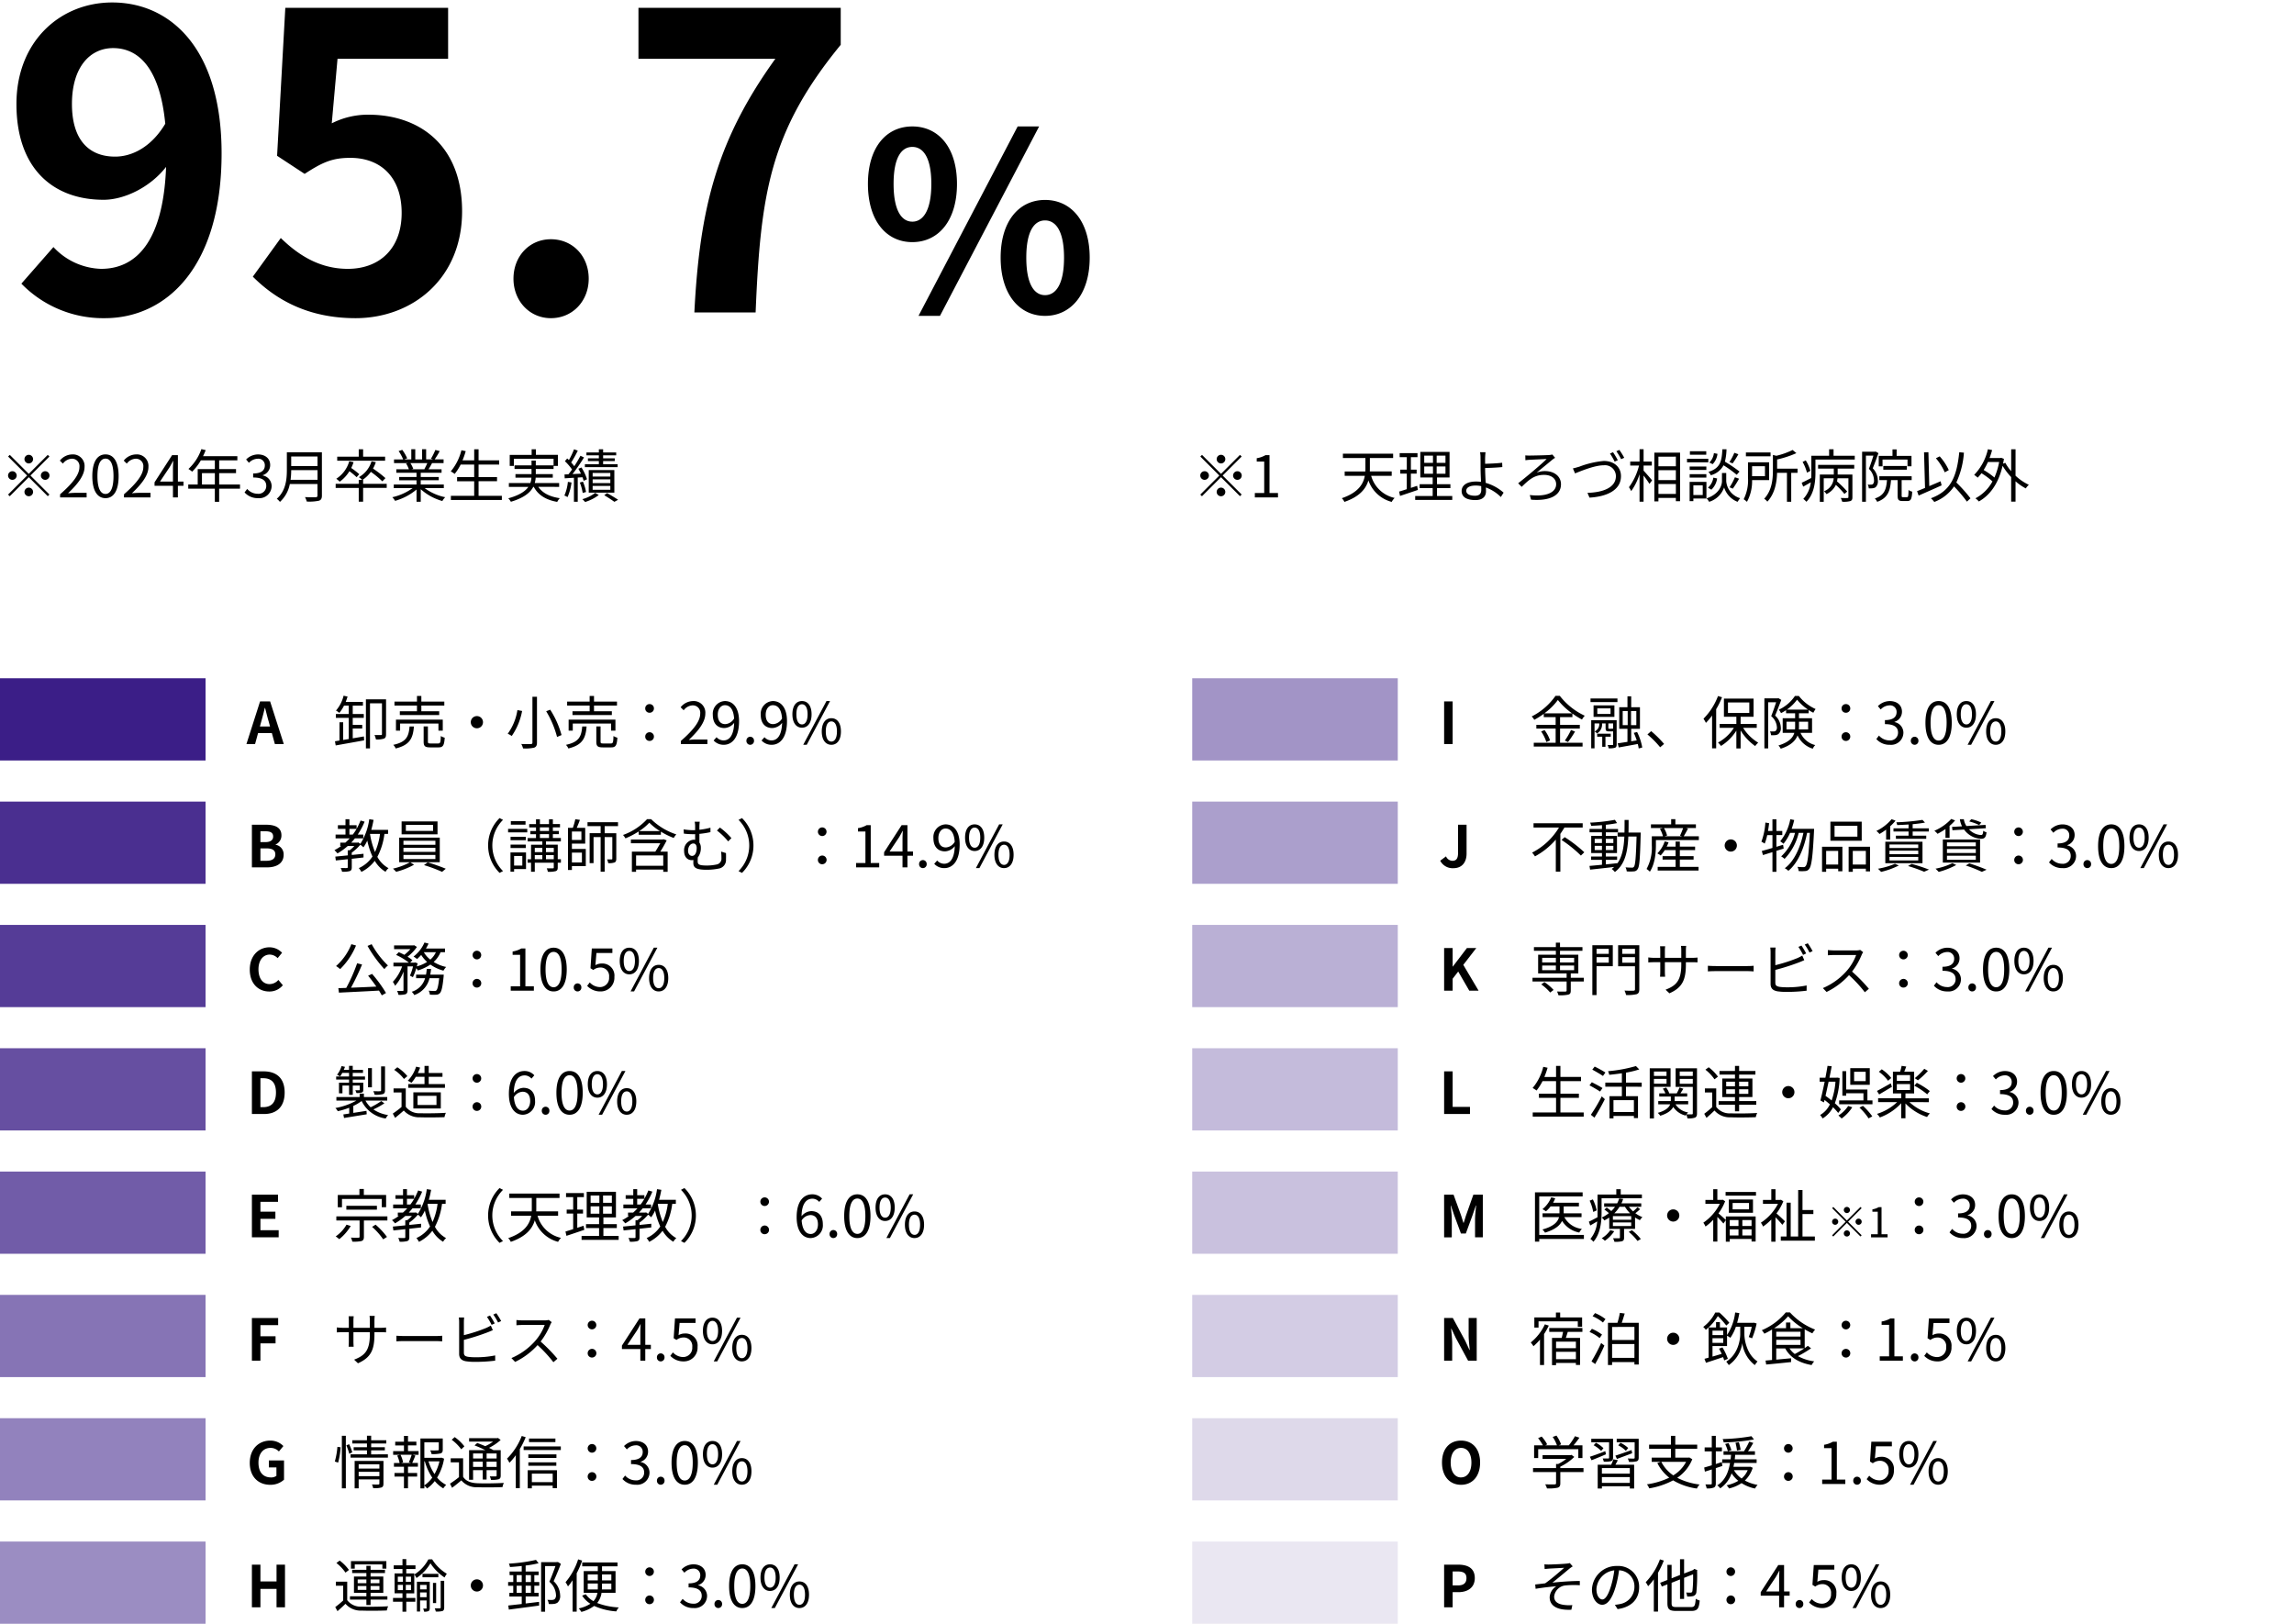 <?xml version="1.0" encoding="UTF-8"?> <svg xmlns="http://www.w3.org/2000/svg" xmlns:xlink="http://www.w3.org/1999/xlink" width="558" height="395" viewBox="0 0 558 395"><defs><clipPath id="clip-path"><rect id="マスク用" width="558" height="395" transform="translate(670 791)" fill="none" stroke="#707070" stroke-width="1"></rect></clipPath></defs><g id="_文学部実績2024凡例_--0906修正済み--" data-name="★文学部実績2024凡例 --0906修正済み--" transform="translate(-670 -791)"><g id="マスクグループ_319" data-name="マスクグループ 319" clip-path="url(#clip-path)"><path id="パス_50466" data-name="パス 50466" d="M7-8.26A1.058,1.058,0,0,0,8.05-9.31,1.058,1.058,0,0,0,7-10.36,1.058,1.058,0,0,0,5.95-9.31,1.058,1.058,0,0,0,7-8.26ZM7-5.726l-4.62-4.62-.406.406,4.62,4.62L1.96-.686l.406.406L7-4.914l4.62,4.62L12.026-.7,7.406-5.32l4.62-4.62-.406-.406ZM4.06-5.32A1.058,1.058,0,0,0,3.01-6.37,1.058,1.058,0,0,0,1.96-5.32,1.058,1.058,0,0,0,3.01-4.27,1.058,1.058,0,0,0,4.06-5.32Zm5.88,0a1.058,1.058,0,0,0,1.05,1.05,1.058,1.058,0,0,0,1.05-1.05,1.058,1.058,0,0,0-1.05-1.05A1.058,1.058,0,0,0,9.94-5.32ZM7-2.38A1.058,1.058,0,0,0,5.95-1.33,1.058,1.058,0,0,0,7-.28,1.058,1.058,0,0,0,8.05-1.33,1.058,1.058,0,0,0,7-2.38ZM14.616,0H21.07V-1.106H18.228c-.518,0-1.148.056-1.68.1,2.408-2.282,4.018-4.368,4.018-6.412a2.815,2.815,0,0,0-2.982-3.038A3.925,3.925,0,0,0,14.56-8.946l.742.728a2.874,2.874,0,0,1,2.128-1.19,1.8,1.8,0,0,1,1.89,2.03c0,1.764-1.484,3.808-4.7,6.622ZM25.662.182c1.946,0,3.192-1.778,3.192-5.348s-1.246-5.292-3.192-5.292-3.206,1.722-3.206,5.292S23.7.182,25.662.182Zm0-1.022c-1.176,0-1.96-1.3-1.96-4.326,0-3,.784-4.27,1.96-4.27s1.946,1.274,1.946,4.27C27.608-2.142,26.824-.84,25.662-.84ZM30.156,0H36.61V-1.106H33.768c-.518,0-1.148.056-1.68.1C34.5-3.29,36.106-5.376,36.106-7.42a2.815,2.815,0,0,0-2.982-3.038A3.925,3.925,0,0,0,30.1-8.946l.742.728a2.874,2.874,0,0,1,2.128-1.19,1.8,1.8,0,0,1,1.89,2.03c0,1.764-1.484,3.808-4.7,6.622ZM38.92-3.85l2.338-3.5c.294-.5.574-1.008.826-1.512h.056C42.112-8.33,42.07-7.5,42.07-7v3.15ZM42.07,0h1.2V-2.828h1.358V-3.85H43.274v-6.426H41.86L37.59-3.668v.84h4.48Zm7.056-3.136V-5.908h3.136v2.772Zm9.254,0H53.312V-5.908h4.1v-.98h-4.1V-9.016h4.424v-1.008H49.392c.224-.476.448-.98.644-1.47l-1.05-.252a11.847,11.847,0,0,1-3.15,4.83,6.444,6.444,0,0,1,.9.658A12.935,12.935,0,0,0,48.86-9.016h3.4v2.128H48.09v3.752h-2.3v1.008h6.468V1.078h1.05V-2.128H58.38Zm4.4,3.318a2.987,2.987,0,0,0,3.29-2.926,2.64,2.64,0,0,0-2.17-2.6V-5.4a2.563,2.563,0,0,0,1.82-2.478c0-1.624-1.26-2.576-2.982-2.576a4.109,4.109,0,0,0-2.87,1.232l.686.812a3,3,0,0,1,2.128-.994,1.575,1.575,0,0,1,1.736,1.624c0,1.106-.728,1.96-2.842,1.96v.98c2.366,0,3.192.826,3.192,2.044A1.892,1.892,0,0,1,62.678-.882,3.393,3.393,0,0,1,60.13-2.058l-.644.84A4.248,4.248,0,0,0,62.776.182Zm7.9-4.466a17.577,17.577,0,0,0,.154-2.352h6.4v2.352Zm6.552-5.67V-7.63h-6.4V-9.954ZM78.3-10.976H69.776v4.284c0,2.226-.224,5.068-2.45,7.028a3.94,3.94,0,0,1,.77.756A7.9,7.9,0,0,0,70.5-3.262h6.72v2.8c0,.308-.112.406-.434.42s-1.442.014-2.6-.028a4.966,4.966,0,0,1,.434,1.078,11.258,11.258,0,0,0,2.954-.2c.518-.168.728-.532.728-1.26ZM93.674-9.912H88.326V-11.7H87.262v1.792H82.026v.98H93.674Zm-6.286,4.27a17.218,17.218,0,0,0-1.96-1.512A9.049,9.049,0,0,0,86-8.568l-1.05-.224A7.468,7.468,0,0,1,81.8-4.536a8.636,8.636,0,0,1,.84.714A8.783,8.783,0,0,0,84.994-6.37a16.53,16.53,0,0,1,1.75,1.456ZM94.066-3.3h-5.74V-4.27h-.112a8.23,8.23,0,0,0,2-1.946A22.962,22.962,0,0,1,93-3.906l.756-.784a27.641,27.641,0,0,0-3.024-2.324,8.7,8.7,0,0,0,.686-1.554l-1.05-.21A6.615,6.615,0,0,1,87.3-4.928a4.8,4.8,0,0,1,.77.658h-.812V-3.3H81.648v.994h5.614V1.05h1.064V-2.31h5.74Zm9.87-5.04a12.8,12.8,0,0,1-.714,1.456l.14.042h-3.29l.448-.1a5.931,5.931,0,0,0-.7-1.4Zm4.018,6.09v-.882H102.34V-4.172h4.382v-.8H102.34V-5.992h5.068v-.854H104.23c.28-.42.588-.966.868-1.5h2.8v-.9h-2.17a19.575,19.575,0,0,0,1.232-2.016l-1.064-.28a15.883,15.883,0,0,1-1.064,2.128l.518.168h-1.694v-2.478h-.98V-9.24H101.01v-2.478h-.966V-9.24H98.322l.714-.266a9.65,9.65,0,0,0-1.19-2.058l-.882.294A10.913,10.913,0,0,1,98.07-9.24H95.844v.9H99.26l-.49.1a5.878,5.878,0,0,1,.686,1.4H96.4v.854h4.914V-4.97H97.1v.8h4.214v1.036h-5.53v.882h4.578A13.493,13.493,0,0,1,95.424-.042,4.458,4.458,0,0,1,96.1.84a14.069,14.069,0,0,0,5.222-2.758V1.064h1.022V-1.988A13.217,13.217,0,0,0,107.6.882a3.743,3.743,0,0,1,.7-.924,12.809,12.809,0,0,1-5-2.212ZM116.41-.378V-3.934H120.9V-4.942H116.41V-7.994h5.012V-9.016H116.41V-11.7h-1.064v2.688H112.5a19.218,19.218,0,0,0,.784-2.24l-1.05-.224a12.762,12.762,0,0,1-2.59,5.152,6.97,6.97,0,0,1,.952.616,12.561,12.561,0,0,0,1.456-2.282h3.29v3.052h-4.158v1.008h4.158V-.378h-5.67V.63h12.4V-.378Zm19.6-2.184v-.924h-5.936A6.166,6.166,0,0,0,130.3-4.8h4.158V-5.67h-4.13V-6.916h4.326v-.742h1.05v-2.688h-5.348V-11.7h-1.036v1.358h-5.334v2.688h1.008v-1.75h9.66V-7.8h-4.326V-8.96H129.29V-7.8h-4.13v.882h4.13V-5.67h-3.906V-4.8h3.878A4.4,4.4,0,0,1,129-3.486h-5.222v.924h4.746c-.728,1.05-2.156,2.03-4.886,2.786a4.109,4.109,0,0,1,.63.84c3.192-.952,4.718-2.24,5.446-3.626h.126c1.064,2,2.968,3.178,5.7,3.654a3.981,3.981,0,0,1,.63-.9c-2.436-.35-4.228-1.26-5.222-2.758Zm14.224-5.516h-3.528v-.756h2.828v-.672h-2.828v-.728h3.178v-.7h-3.178v-.77H145.67v.77h-3.024v.7h3.024v.728h-2.66v.672h2.66v.756h-3.4v.714h7.966ZM144.158-2.8h4.3v.938h-4.3Zm0-1.582h4.3v.91h-4.3Zm0-1.568h4.3v.882h-4.3Zm5.278,4.788V-6.65h-6.23v5.488Zm-11.3-2.618a10.933,10.933,0,0,1-.854,3.332,3.578,3.578,0,0,1,.77.378,12.817,12.817,0,0,0,.966-3.556ZM141.68-4.9a5.6,5.6,0,0,1,.28.868l.826-.378a12.383,12.383,0,0,0-1.344-2.87l-.756.308c.21.364.434.784.63,1.2l-2.058.1a46.3,46.3,0,0,0,2.8-4.046l-.868-.406a28.928,28.928,0,0,1-1.5,2.534,9.911,9.911,0,0,0-.756-.9,26.428,26.428,0,0,0,1.61-2.884l-.91-.336a20.222,20.222,0,0,1-1.246,2.632c-.14-.14-.28-.266-.42-.392l-.56.658a12.641,12.641,0,0,1,1.736,2.03c-.294.42-.588.812-.868,1.162l-.966.042.056.938c.658-.042,1.428-.084,2.24-.14V1.064h.924V-4.83Zm.868,3.584a11.04,11.04,0,0,0-.756-2.52l-.756.224a11.205,11.205,0,0,1,.7,2.534Zm2.226.224A9.153,9.153,0,0,1,141.652.434a6.179,6.179,0,0,1,.672.686,10.752,10.752,0,0,0,3.318-1.694Zm2.2.56c.9.532,1.9,1.19,2.464,1.61l.91-.5c-.658-.448-1.736-1.092-2.674-1.624Z" transform="translate(670 912)"></path><path id="パス_50465" data-name="パス 50465" d="M17.5-50.7c0-9.1,4.5-13.6,10-13.6,6.3,0,11.4,5,12.7,18.4-3.4,5.7-8.1,8-12.2,8C21.6-37.9,17.5-42,17.5-50.7Zm8,52.1c14.7,0,28.4-12.1,28.4-40.1,0-25.7-12.6-36.7-26.6-36.7C14.6-75.4,4-65.9,4-50.7,4-35,12.9-27.4,25.2-27.4c5,0,11.3-3,15.2-8-.7,18.5-7.5,24.8-15.8,24.8A16.422,16.422,0,0,1,13-15.9L5.2-7A27.755,27.755,0,0,0,25.5,1.4Zm61,0c13.7,0,25.9-9.5,25.9-26,0-16.1-10.4-23.5-22.8-23.5A19.436,19.436,0,0,0,80.7-46l1.4-15.7H109V-74.1H69.4l-2,36,6.7,4.4c4.3-2.8,6.7-3.9,11.1-3.9,7.5,0,12.5,4.8,12.5,13.4,0,8.7-5.4,13.6-13.1,13.6-6.9,0-12.1-3.4-16.3-7.5L61.5-8.7C67-3.2,74.8,1.4,86.5,1.4Zm47.5,0c5.3,0,9.2-4.2,9.2-9.6,0-5.5-3.9-9.6-9.2-9.6-5.2,0-9.1,4.1-9.1,9.6C124.9-2.8,128.8,1.4,134,1.4ZM168.9,0h14.9c1.2-29,3.5-44.1,20.7-65.1v-9H155.3v12.4h33.3C174.5-42.1,170.2-25.7,168.9,0Zm53.02-17.1c6.36,0,10.86-5.22,10.86-14.16,0-8.88-4.5-13.98-10.86-13.98s-10.8,5.1-10.8,13.98C211.12-22.32,215.56-17.1,221.92-17.1Zm0-4.98c-2.58,0-4.56-2.64-4.56-9.18s1.98-9,4.56-9,4.62,2.46,4.62,9S224.5-22.08,221.92-22.08ZM223.42.84h5.22l24.12-46.08h-5.22Zm30.78,0c6.3,0,10.86-5.28,10.86-14.16,0-8.94-4.56-14.04-10.86-14.04s-10.8,5.1-10.8,14.04C243.4-4.44,247.9.84,254.2.84Zm0-5.04c-2.58,0-4.56-2.58-4.56-9.12s1.98-9.06,4.56-9.06,4.62,2.52,4.62,9.06S256.78-4.2,254.2-4.2Z" transform="translate(670 867)"></path><path id="パス_50464" data-name="パス 50464" d="M4.8-3.78h2.31v-.882H4.8V-6.37H7.49v-.938H4.8v-2.03H7.28v-.91H3.094c.168-.42.322-.868.448-1.3l-.966-.21A8.59,8.59,0,0,1,.728-8.148a4.424,4.424,0,0,1,.812.574A9.333,9.333,0,0,0,2.674-9.338H3.822v2.03H.7v.938H3.822v5.152L2.478-.994v-4.3h-.9V-.854L.476-.672.658.336C2.478.014,5.11-.448,7.574-.9l-.056-.952c-.9.154-1.82.322-2.716.462Zm8.106-7.1h-4.9V1.05H9V-9.912h2.912V-2.45c0,.21-.056.266-.252.266s-.854.014-1.568-.014a4.2,4.2,0,0,1,.35,1.078,5.322,5.322,0,0,0,1.96-.2c.42-.2.5-.518.5-1.12Zm7.518,2.9H16.254v.924H25.83V-7.98H21.49V-9.366h5.586v-.966H21.49V-11.7H20.426v1.372H14.952v.966h5.474ZM26.7-3.262V-5.936H15.316v2.674h1.008V-4.984h9.324v1.722ZM18.62-4.27c-.2,2.422-.756,3.78-3.962,4.466a2.565,2.565,0,0,1,.588.882c3.472-.854,4.2-2.506,4.438-5.348ZM23.73-.14c-.546,0-.644-.07-.644-.448v-3.7H22.05v3.71C22.05.5,22.372.812,23.632.812h2.044c1.092,0,1.372-.476,1.5-2.352a3.616,3.616,0,0,1-.952-.406C26.18-.378,26.1-.14,25.578-.14ZM35-6.8A1.476,1.476,0,0,0,33.516-5.32,1.476,1.476,0,0,0,35-3.836,1.476,1.476,0,0,0,36.484-5.32,1.476,1.476,0,0,0,35-6.8Zm13.51-4.7V-.378C48.51-.1,48.4,0,48.1,0c-.266.014-1.274.028-2.3-.014a4.966,4.966,0,0,1,.434,1.078A9.716,9.716,0,0,0,48.916.882c.49-.182.7-.49.7-1.26v-11.13ZM51.856-7.98A23.663,23.663,0,0,1,54.5-1.722l1.092-.462a22.26,22.26,0,0,0-2.758-6.174Zm-7-.28A13.119,13.119,0,0,1,42.5-2.506a5.624,5.624,0,0,1,.98.546A15.7,15.7,0,0,0,46-8.05Zm17.57.28H58.254v.924H67.83V-7.98H63.49V-9.366h5.586v-.966H63.49V-11.7H62.426v1.372H56.952v.966h5.474ZM68.7-3.262V-5.936H57.316v2.674h1.008V-4.984h9.324v1.722ZM60.62-4.27c-.2,2.422-.756,3.78-3.962,4.466a2.565,2.565,0,0,1,.588.882c3.472-.854,4.2-2.506,4.438-5.348ZM65.73-.14c-.546,0-.644-.07-.644-.448v-3.7H64.05v3.71C64.05.5,64.372.812,65.632.812h2.044c1.092,0,1.372-.476,1.5-2.352a3.616,3.616,0,0,1-.952-.406C68.18-.378,68.1-.14,67.578-.14ZM77-7.616a1.034,1.034,0,0,0,1.064-1.05A1.034,1.034,0,0,0,77-9.716a1.022,1.022,0,0,0-1.05,1.05A1.022,1.022,0,0,0,77-7.616Zm0,6.86a1.042,1.042,0,0,0,1.064-1.05A1.046,1.046,0,0,0,77-2.87a1.034,1.034,0,0,0-1.05,1.064A1.031,1.031,0,0,0,77-.756ZM84.616,0H91.07V-1.106H88.228c-.518,0-1.148.056-1.68.1,2.408-2.282,4.018-4.368,4.018-6.412a2.815,2.815,0,0,0-2.982-3.038A3.925,3.925,0,0,0,84.56-8.946l.742.728a2.874,2.874,0,0,1,2.128-1.19,1.8,1.8,0,0,1,1.89,2.03c0,1.764-1.484,3.808-4.7,6.622ZM93.59-7.126c0-1.4.756-2.324,1.736-2.324,1.316,0,2.1,1.12,2.24,3.234a2.69,2.69,0,0,1-2.142,1.372C94.206-4.844,93.59-5.74,93.59-7.126ZM95.046.182c1.932,0,3.724-1.6,3.724-5.754,0-3.262-1.47-4.886-3.444-4.886a3.081,3.081,0,0,0-2.94,3.332c0,2.128,1.12,3.234,2.828,3.234a3.193,3.193,0,0,0,2.366-1.26c-.1,3.178-1.246,4.27-2.576,4.27A2.264,2.264,0,0,1,93.3-1.666l-.714.8A3.265,3.265,0,0,0,95.046.182Zm6.44,0a.925.925,0,0,0,.924-.966.941.941,0,0,0-.924-.994.941.941,0,0,0-.924.994A.925.925,0,0,0,101.486.182Zm3.766-7.308c0-1.4.756-2.324,1.736-2.324,1.316,0,2.1,1.12,2.24,3.234a2.69,2.69,0,0,1-2.142,1.372C105.868-4.844,105.252-5.74,105.252-7.126ZM106.708.182c1.932,0,3.724-1.6,3.724-5.754,0-3.262-1.47-4.886-3.444-4.886a3.081,3.081,0,0,0-2.94,3.332c0,2.128,1.12,3.234,2.828,3.234a3.193,3.193,0,0,0,2.366-1.26c-.1,3.178-1.246,4.27-2.576,4.27a2.264,2.264,0,0,1-1.708-.784l-.714.8A3.265,3.265,0,0,0,106.708.182Zm7.364-4.158c1.414,0,2.338-1.19,2.338-3.262s-.924-3.22-2.338-3.22-2.324,1.162-2.324,3.22S112.672-3.976,114.072-3.976Zm0-.8c-.8,0-1.358-.826-1.358-2.464s.56-2.436,1.358-2.436,1.372.8,1.372,2.436S114.884-4.774,114.072-4.774ZM114.38.182h.854l5.67-10.64h-.868Zm6.846,0c1.4,0,2.324-1.176,2.324-3.248s-.924-3.22-2.324-3.22-2.338,1.162-2.338,3.22S119.826.182,121.226.182Zm0-.784c-.812,0-1.358-.826-1.358-2.464s.546-2.436,1.358-2.436,1.358.8,1.358,2.436S122.024-.6,121.226-.6ZM9,21.852h2.436a15.484,15.484,0,0,1-1.218,4.424A19.338,19.338,0,0,1,9,21.866ZM3.99,22.02V20.634H5.74a11.924,11.924,0,0,1-.924,1.386Zm9.408-.168v-.98H9.31c.224-.77.406-1.6.56-2.422l-1.05-.168a14.848,14.848,0,0,1-2.17,6.006l-.5-.364-.182.056H4.438c.308-.336.6-.672.9-1.036h2.03V22.02H6.02a17.121,17.121,0,0,0,1.666-3.136l-.98-.28A14.885,14.885,0,0,1,5.74,20.62v-.868H3.99v-1.47H3.038v1.47H1.19v.882H3.038V22.02H.63v.924H4.06A12.222,12.222,0,0,1,3.01,23.98H1.764v.826h.224A12.24,12.24,0,0,1,.35,25.814a7.729,7.729,0,0,1,.742.784,14.773,14.773,0,0,0,2.492-1.792h1.61a8.081,8.081,0,0,1-1.148,1.036H3.584v1.246c-1.148.112-2.2.224-3.024.294l.126.938c.826-.084,1.82-.182,2.9-.308v1.946c0,.154-.056.2-.238.21s-.784,0-1.484-.014a2.873,2.873,0,0,1,.336.91,6.32,6.32,0,0,0,1.876-.154c.378-.154.49-.42.49-.952V27.914l2.856-.322v-.9c-.952.1-1.918.2-2.856.294v-.574A11.359,11.359,0,0,0,6.65,24.484a5.841,5.841,0,0,1,.742.644,9.156,9.156,0,0,0,.952-1.638A18.268,18.268,0,0,0,9.6,27.368a7.836,7.836,0,0,1-3.318,2.814,4.251,4.251,0,0,1,.616.924,9.312,9.312,0,0,0,3.262-2.7,7.5,7.5,0,0,0,2.618,2.674,3.144,3.144,0,0,1,.728-.882,6.784,6.784,0,0,1-2.716-2.758,16.314,16.314,0,0,0,1.722-5.586Zm10.948-.728H17.724V19.668h6.622Zm1.078-2.3H16.688v3.136h8.736Zm-8.288,8.148h7.77v1.008h-7.77Zm0-1.722h7.77v.98h-7.77Zm0-1.722h7.77v.98h-7.77Zm8.834,5.222V22.762H16.1v5.992h2.618a15.087,15.087,0,0,1-4.13,1.554,7.986,7.986,0,0,1,.77.77,17.771,17.771,0,0,0,4.354-1.722l-.938-.6Zm-3.836.7a36.747,36.747,0,0,1,4.4,1.638l.9-.756c-1.092-.448-2.954-1.134-4.4-1.554Zm15.6-4.774a9.3,9.3,0,0,0,2.786,6.664l.84-.434a8.755,8.755,0,0,1,0-12.46l-.84-.434A9.3,9.3,0,0,0,37.73,24.68Zm9.1-5.908H43.26v.84h3.57Zm-.784,8.456v2.338h-2V27.228Zm.9-.854h-3.78V31.05h.882v-.63h2.9ZM43.19,25.3h3.7V24.47h-3.7Zm3.7-2.73h-3.7v.826h3.7Zm-4.3-1.078H47.25v-.854H42.588ZM51.8,28.026V27.018h1.9v1.008Zm-2.716-1.008h1.834v1.008H49.084Zm1.834-1.75V26.29H49.084V25.268Zm2.786,0V26.29H51.8V25.268ZM50.33,21.922h2.212v.938H50.33Zm0-1.652h2.212v.882H50.33Zm5.11,7.756h-.77V24.484H51.8v-.8h3.626V22.86H53.48v-.938h1.456v-.77H53.48V20.27h1.736v-.8H53.48V18.3h-.938v1.176H50.33V18.3h-.952v1.176H47.726v.8h1.652v.882H48.006v.77h1.372v.938h-2.03v.826h3.57v.8H48.174v3.542h-.84v.84h.84v2.2h.91v-2.2H53.7v1.148c0,.168-.042.21-.238.21-.168.014-.8.014-1.47,0a3.66,3.66,0,0,1,.266.84,6.374,6.374,0,0,0,1.918-.154c.378-.14.49-.392.49-.882V28.866h.77Zm5.11-1.61V28.81H58.114V26.416Zm-.126-5.138v2.058h-2.31V21.278Zm-2.31,2.94h3.234V20.382H59.29c.252-.574.546-1.3.77-1.932l-1.12-.168a15.929,15.929,0,0,1-.6,2.1H57.162V30.644h.952v-.938h3.374V25.52H58.114Zm11.214-4.256v-.938h-7.42v.938H65.1v1.722H62.426v7.294h.952V22.636H65.1V31.05h.98V22.636h1.862v5.236c0,.14-.042.2-.2.2s-.574,0-1.078-.014a3.6,3.6,0,0,1,.28.91A3.956,3.956,0,0,0,68.5,28.8c.322-.154.406-.448.406-.91v-6.2H66.08V19.962Zm11,9.646H73.724V27.1h6.608Zm.056-6.454-.2.07H72.464v.91h7.154c-.364.644-.812,1.414-1.218,2.044H72.7v4.9h1.022v-.546h6.608v.546H81.4v-4.9H79.618c.546-.868,1.12-1.876,1.554-2.744ZM74.48,21.18a13.075,13.075,0,0,0,2.464-2.044,13.375,13.375,0,0,0,2.6,2.044ZM76.4,18.268a14.515,14.515,0,0,1-5.852,3.85,4.487,4.487,0,0,1,.588.826,20.059,20.059,0,0,0,3.22-1.68v.8h5.4v-.756a18.406,18.406,0,0,0,3.122,1.54,4.73,4.73,0,0,1,.63-.868,15.741,15.741,0,0,1-6.132-3.71Zm12.81.63H87.976a5.5,5.5,0,0,1,.112,1.33v.714c-.2.014-.392.014-.588.014a14.511,14.511,0,0,1-2.212-.2l.056,1.036a19.508,19.508,0,0,0,2.226.14c.168,0,.336,0,.518-.014v1.386a2.982,2.982,0,0,0-.378-.028,2.538,2.538,0,0,0-2.3,2.758c0,1.624,1.022,2.212,1.806,2.212a2.317,2.317,0,0,0,.448-.042c-.014.224-.014.448-.014.672,0,1.05.406,1.708,3.22,1.708a14.207,14.207,0,0,0,2.9-.28,2.1,2.1,0,0,0,1.82-2.268c.028-.574.014-.938,0-1.512l-1.19-.364a11.981,11.981,0,0,1,.084,1.582A1.429,1.429,0,0,1,93.324,29.3a11.272,11.272,0,0,1-2.38.252c-2.03,0-2.24-.308-2.24-1.078,0-.252.014-.588.028-.882a3.678,3.678,0,0,0,.742-2.38,2.18,2.18,0,0,0-.35-1.246V21.852a22.316,22.316,0,0,0,2.688-.42V20.354a18.143,18.143,0,0,1-2.688.5v-.63A10.412,10.412,0,0,1,89.208,18.9Zm4.9,1.414-.714.728a16.669,16.669,0,0,1,2.73,2.646l.784-.8A16.273,16.273,0,0,0,94.108,20.312Zm-6.776,6.9c-.5,0-.966-.448-.966-1.232,0-1.05.588-1.792,1.288-1.792.49,0,.812.406.812,1.078C88.466,26.206,88.172,27.214,87.332,27.214ZM102.27,24.68a9.3,9.3,0,0,0-2.786-6.664l-.84.434a8.755,8.755,0,0,1,0,12.46l.84.434A9.3,9.3,0,0,0,102.27,24.68Zm16.73-2.3a1.05,1.05,0,1,0,0-2.1,1.05,1.05,0,1,0,0,2.1Zm0,6.86a1.057,1.057,0,1,0-1.05-1.05A1.031,1.031,0,0,0,119,29.244Zm8.232.756h5.628V28.936H130.8V19.724h-.98a6.182,6.182,0,0,1-2.128.742v.812h1.82v7.658h-2.282Zm8.148-3.85,2.338-3.5c.294-.5.574-1.008.826-1.512h.056c-.028.532-.07,1.358-.07,1.862v3.15ZM138.53,30h1.2V27.172h1.358V26.15h-1.358V19.724H138.32l-4.27,6.608v.84h4.48Zm4.956.182a.925.925,0,0,0,.924-.966.926.926,0,1,0-1.848,0A.925.925,0,0,0,143.486,30.182Zm3.766-7.308c0-1.4.756-2.324,1.736-2.324,1.316,0,2.1,1.12,2.24,3.234a2.69,2.69,0,0,1-2.142,1.372C147.868,25.156,147.252,24.26,147.252,22.874Zm1.456,7.308c1.932,0,3.724-1.6,3.724-5.754,0-3.262-1.47-4.886-3.444-4.886a3.081,3.081,0,0,0-2.94,3.332c0,2.128,1.12,3.234,2.828,3.234a3.193,3.193,0,0,0,2.366-1.26c-.1,3.178-1.246,4.27-2.576,4.27a2.264,2.264,0,0,1-1.708-.784l-.714.8A3.265,3.265,0,0,0,148.708,30.182Zm7.364-4.158c1.414,0,2.338-1.19,2.338-3.262s-.924-3.22-2.338-3.22-2.324,1.162-2.324,3.22S154.672,26.024,156.072,26.024Zm0-.8c-.8,0-1.358-.826-1.358-2.464s.56-2.436,1.358-2.436,1.372.8,1.372,2.436S156.884,25.226,156.072,25.226Zm.308,4.956h.854l5.67-10.64h-.868Zm6.846,0c1.4,0,2.324-1.176,2.324-3.248s-.924-3.22-2.324-3.22-2.338,1.162-2.338,3.22S161.826,30.182,163.226,30.182Zm0-.784c-.812,0-1.358-.826-1.358-2.464s.546-2.436,1.358-2.436,1.358.8,1.358,2.436S164.024,29.4,163.226,29.4ZM4.466,48.688a13.815,13.815,0,0,1-3.724,5.32,6.8,6.8,0,0,1,.994.742A17.163,17.163,0,0,0,5.6,49.01ZM8.54,56.36c.658.784,1.372,1.736,2,2.646-2.114.1-4.27.2-6.16.266A59.784,59.784,0,0,0,7.07,53.63l-1.2-.294A41.285,41.285,0,0,1,3.22,59.328c-.7.014-1.344.042-1.918.056l.14,1.092c2.492-.126,6.216-.294,9.744-.5.266.42.5.826.686,1.162l1.022-.574a31.3,31.3,0,0,0-3.388-4.648ZM8.4,49.108a29.9,29.9,0,0,0,4.1,5.642,4.711,4.711,0,0,1,.868-.882,21.637,21.637,0,0,1-3.962-5.18Zm16.632,1.526a5.256,5.256,0,0,1-1.358,1.806,6.212,6.212,0,0,1-1.582-1.806Zm-5.6,6.076a12.122,12.122,0,0,0,.826-2.184,3.916,3.916,0,0,1,.378.546,10.942,10.942,0,0,0,3.052-1.428,10.049,10.049,0,0,0,3.178,1.484,4.616,4.616,0,0,1,.658-.9,9.285,9.285,0,0,1-3.038-1.218,6.5,6.5,0,0,0,1.68-2.38h1.078v-.882H22.6a11.111,11.111,0,0,0,.644-1.2l-.994-.266a8.6,8.6,0,0,1-2.66,3.416,6.606,6.606,0,0,1,.854.6,11.169,11.169,0,0,0,1.008-.994,7.984,7.984,0,0,0,1.442,1.708,9.276,9.276,0,0,1-2.506,1.078c.07-.252.14-.5.21-.742l-.63-.224-.154.056H18.774l.532-.6a8.042,8.042,0,0,0-1.176-.84,10.481,10.481,0,0,0,2.282-2.38l-.672-.42-.182.042h-4.7v.91h3.962a9.848,9.848,0,0,1-1.47,1.386c-.448-.238-.924-.462-1.358-.644l-.644.672a14.288,14.288,0,0,1,3.108,1.876H14.7v.91h2.114a10.549,10.549,0,0,1-2.254,3.752,5.507,5.507,0,0,1,.546.966,11.212,11.212,0,0,0,2.044-3.444V59.86c0,.154-.056.2-.224.21s-.728,0-1.33-.014a3.823,3.823,0,0,1,.322.952,5.494,5.494,0,0,0,1.75-.154c.35-.182.462-.462.462-.994V54.092h1.344a14.592,14.592,0,0,1-.756,2.254Zm4.228-.616c.084-.448.154-.91.2-1.386h-1.05c-.042.476-.1.938-.182,1.386H20.216v.868H22.4a4.8,4.8,0,0,1-3.248,3.3,3.383,3.383,0,0,1,.616.8,5.68,5.68,0,0,0,3.71-4.1H25.83c-.21,1.918-.42,2.7-.686,2.968a.592.592,0,0,1-.476.14c-.224,0-.784-.014-1.386-.07a2.722,2.722,0,0,1,.28.966,14.8,14.8,0,0,0,1.554.014,1.263,1.263,0,0,0,.868-.364c.406-.406.672-1.47.924-4.074.014-.168.028-.448.028-.448ZM35,52.384a1.05,1.05,0,1,0,0-2.1,1.05,1.05,0,1,0,0,2.1Zm0,6.86a1.057,1.057,0,1,0-1.05-1.05A1.031,1.031,0,0,0,35,59.244ZM43.232,60H48.86V58.936H46.8V49.724h-.98a6.182,6.182,0,0,1-2.128.742v.812h1.82v7.658H43.232Zm10.43.182c1.946,0,3.192-1.778,3.192-5.348s-1.246-5.292-3.192-5.292-3.206,1.722-3.206,5.292S51.7,60.182,53.662,60.182Zm0-1.022c-1.176,0-1.96-1.3-1.96-4.326,0-3,.784-4.27,1.96-4.27s1.946,1.274,1.946,4.27C55.608,57.858,54.824,59.16,53.662,59.16Zm5.824,1.022a.925.925,0,0,0,.924-.966.926.926,0,1,0-1.848,0A.925.925,0,0,0,59.486,60.182Zm5.6,0a3.333,3.333,0,0,0,3.36-3.528,2.929,2.929,0,0,0-3.094-3.262,2.984,2.984,0,0,0-1.526.406l.252-2.968h3.878V49.724h-5l-.322,4.816.686.42a2.792,2.792,0,0,1,1.708-.6A2.077,2.077,0,0,1,67.158,56.7a2.218,2.218,0,0,1-2.184,2.422,3.376,3.376,0,0,1-2.52-1.134l-.63.84A4.36,4.36,0,0,0,65.086,60.182Zm6.986-4.158c1.414,0,2.338-1.19,2.338-3.262s-.924-3.22-2.338-3.22-2.324,1.162-2.324,3.22S70.672,56.024,72.072,56.024Zm0-.8c-.8,0-1.358-.826-1.358-2.464s.56-2.436,1.358-2.436,1.372.8,1.372,2.436S72.884,55.226,72.072,55.226Zm.308,4.956h.854l5.67-10.64h-.868Zm6.846,0c1.4,0,2.324-1.176,2.324-3.248s-.924-3.22-2.324-3.22-2.338,1.162-2.338,3.22S77.826,60.182,79.226,60.182Zm0-.784c-.812,0-1.358-.826-1.358-2.464s.546-2.436,1.358-2.436,1.358.8,1.358,2.436S80.024,59.4,79.226,59.4ZM12.656,78.422H11.7v5.8c0,.168-.07.224-.252.238-.224.014-.9.014-1.652-.014a2.97,2.97,0,0,1,.322.868,6.6,6.6,0,0,0,2.016-.154c.406-.154.518-.406.518-.938Zm-3.192.406H8.526V83.5h.938ZM3.906,82.37H1.456v2.6H2.3v-1.9h1.61v2.268h.9V83.07H6.51v.994c0,.112-.028.154-.154.154s-.476.014-.938,0a3.106,3.106,0,0,1,.28.672,3.608,3.608,0,0,0,1.316-.126c.308-.112.35-.308.35-.7V82.37H4.8v-.742H7.784v-.756H4.8V80H7.294v-.728H4.8v-.994h-.9v.994H2.618c.1-.252.21-.49.294-.742l-.826-.2A6.21,6.21,0,0,1,.98,80.452a6.282,6.282,0,0,1,.742.406A5.991,5.991,0,0,0,2.254,80H3.906v.868H.77v.756H3.906Zm7.84,4.48a18.586,18.586,0,0,1-2.59,1.512A6.485,6.485,0,0,1,7.9,86.738h5.292V85.87H7.518v-.826H6.482v.826H.826v.868H5.684a16.18,16.18,0,0,1-5.1,1.806,3.342,3.342,0,0,1,.574.77,18.5,18.5,0,0,0,2.786-.84v1.414q-.8.126-1.428.21l.168.868,5.516-.9-.056-.84c-1.092.168-2.2.35-3.206.5V88.04a12.143,12.143,0,0,0,2.03-1.2,7.7,7.7,0,0,0,5.852,4.256,3.491,3.491,0,0,1,.588-.84A8.612,8.612,0,0,1,9.828,88.88,18.519,18.519,0,0,0,12.5,87.4ZM22.26,80.942V82.72H18.3v.91H27.23v-.91H23.282V80.942h3.346v-.91H23.282V78.3H22.26v1.736H20.636a12.179,12.179,0,0,0,.56-1.33l-.98-.224a8.573,8.573,0,0,1-2.03,3.43,5.089,5.089,0,0,1,.9.5,9.718,9.718,0,0,0,1.064-1.47Zm-1.694,4.634h4.606V87.8H20.566Zm5.656,3.08V84.722H19.544v3.934Zm-8.134-7.868a10.653,10.653,0,0,0-2.436-2.156l-.77.63a9.659,9.659,0,0,1,2.38,2.212ZM17.7,83.77H14.728v.98h1.946v3.542a23.378,23.378,0,0,1-2.128,1.6l.56,1.05c.742-.6,1.442-1.2,2.114-1.792A4.989,4.989,0,0,0,21.182,90.8c1.54.056,4.41.028,5.936-.028a4.737,4.737,0,0,1,.336-1.064c-1.638.112-4.746.154-6.272.1A4.075,4.075,0,0,1,17.7,88.236ZM35,82.384a1.05,1.05,0,1,0,0-2.1,1.05,1.05,0,0,0,0,2.1Zm0,6.86a1.057,1.057,0,1,0-1.05-1.05A1.031,1.031,0,0,0,35,89.244Zm11.1-4.662c1.246,0,1.862.882,1.862,2.268s-.77,2.338-1.75,2.338c-1.288,0-2.058-1.162-2.212-3.29A2.653,2.653,0,0,1,46.1,84.582Zm.112,5.6a3.081,3.081,0,0,0,2.94-3.332c0-2.142-1.106-3.22-2.842-3.22a3.192,3.192,0,0,0-2.338,1.246c.056-3.192,1.246-4.27,2.646-4.27a2.17,2.17,0,0,1,1.652.784l.7-.8a3.153,3.153,0,0,0-2.394-1.05c-1.988,0-3.794,1.54-3.794,5.558C42.784,88.488,44.24,90.182,46.214,90.182Zm5.5,0a.925.925,0,0,0,.924-.966.926.926,0,1,0-1.848,0A.925.925,0,0,0,51.716,90.182Zm5.838,0c1.946,0,3.192-1.778,3.192-5.348s-1.246-5.292-3.192-5.292-3.206,1.722-3.206,5.292S55.594,90.182,57.554,90.182Zm0-1.022c-1.176,0-1.96-1.3-1.96-4.326,0-3,.784-4.27,1.96-4.27s1.946,1.274,1.946,4.27C59.5,87.858,58.716,89.16,57.554,89.16ZM64.3,86.024c1.414,0,2.338-1.19,2.338-3.262s-.924-3.22-2.338-3.22-2.324,1.162-2.324,3.22S62.9,86.024,64.3,86.024Zm0-.8c-.8,0-1.358-.826-1.358-2.464s.56-2.436,1.358-2.436,1.372.8,1.372,2.436S65.114,85.226,64.3,85.226Zm.308,4.956h.854l5.67-10.64h-.868Zm6.846,0c1.4,0,2.324-1.176,2.324-3.248s-.924-3.22-2.324-3.22-2.338,1.162-2.338,3.22S70.056,90.182,71.456,90.182Zm0-.784c-.812,0-1.358-.826-1.358-2.464s.546-2.436,1.358-2.436,1.358.8,1.358,2.436S72.254,89.4,71.456,89.4ZM2.184,110.662h9.674v2.016h1.064V109.7H7.5V108.24H6.426V109.7H1.162v2.982H2.184Zm8.5,2.6v-.938H3.248v.938ZM3.29,116.92a8.86,8.86,0,0,1-2.632,2.856,8.86,8.86,0,0,1,.868.672,11.748,11.748,0,0,0,2.786-3.206Zm6.216.532a16.284,16.284,0,0,1,2.7,3.038l.924-.588a17.872,17.872,0,0,0-2.772-2.982ZM.812,114.9v.994H6.468v3.948c0,.182-.07.238-.294.252s-.994.014-1.82-.028a3.394,3.394,0,0,1,.336.98,8.89,8.89,0,0,0,2.24-.14c.448-.168.588-.462.588-1.05V115.9H13.23V114.9ZM23,111.852h2.436a15.484,15.484,0,0,1-1.218,4.424A19.338,19.338,0,0,1,23,111.866Zm-5.012.168v-1.386h1.75a11.924,11.924,0,0,1-.924,1.386Zm9.408-.168v-.98H23.31c.224-.77.406-1.6.56-2.422l-1.05-.168a14.848,14.848,0,0,1-2.17,6.006l-.5-.364-.182.056H18.438c.308-.336.6-.672.9-1.036h2.03v-.924H20.02a17.121,17.121,0,0,0,1.666-3.136l-.98-.28a14.885,14.885,0,0,1-.966,2.016v-.868H17.99v-1.47h-.952v1.47H15.19v.882h1.848v1.386H14.63v.924h3.43a12.223,12.223,0,0,1-1.05,1.036H15.764v.826h.224a12.241,12.241,0,0,1-1.638,1.008,7.729,7.729,0,0,1,.742.784,14.773,14.773,0,0,0,2.492-1.792h1.61a8.081,8.081,0,0,1-1.148,1.036h-.462v1.246c-1.148.112-2.2.224-3.024.294l.126.938c.826-.084,1.82-.182,2.9-.308v1.946c0,.154-.056.2-.238.21s-.784,0-1.484-.014a2.873,2.873,0,0,1,.336.91,6.32,6.32,0,0,0,1.876-.154c.378-.154.49-.42.49-.952v-2.044l2.856-.322v-.9c-.952.1-1.918.2-2.856.294v-.574a11.359,11.359,0,0,0,2.086-1.932,5.841,5.841,0,0,1,.742.644,9.156,9.156,0,0,0,.952-1.638,18.267,18.267,0,0,0,1.26,3.878,7.836,7.836,0,0,1-3.318,2.814,4.251,4.251,0,0,1,.616.924,9.312,9.312,0,0,0,3.262-2.7,7.5,7.5,0,0,0,2.618,2.674,3.143,3.143,0,0,1,.728-.882,6.784,6.784,0,0,1-2.716-2.758,16.314,16.314,0,0,0,1.722-5.586ZM37.73,114.68a9.3,9.3,0,0,0,2.786,6.664l.84-.434a8.755,8.755,0,0,1,0-12.46l-.84-.434A9.3,9.3,0,0,0,37.73,114.68Zm17.024.07v-1.064h-5.32c.014-.266.014-.532.014-.784v-2.478H55.1V109.36H42.882v1.064h5.474v2.464a7.6,7.6,0,0,1-.028.8H43.316v1.064h4.9c-.378,2.03-1.624,4.088-5.6,5.446a2.98,2.98,0,0,1,.63.9c3.738-1.288,5.25-3.22,5.838-5.236a8.2,8.2,0,0,0,5.67,5.236,4.017,4.017,0,0,1,.714-.966,7.6,7.6,0,0,1-5.712-5.376Zm6.188,2.436-1.526.5v-3.472h1.4v-.966h-1.4v-3.038h1.61v-.98h-4.34v.98h1.736v3.038H56.84v.966h1.582V118c-.714.238-1.358.434-1.876.588l.238,1.05c1.246-.406,2.842-.952,4.34-1.456Zm1.722-4.718h2.128v1.778H62.664Zm0-2.632h2.128V111.6H62.664ZM67.83,111.6H65.688v-1.764H67.83Zm0,2.646H65.688v-1.778H67.83Zm-2.058,5.418v-1.918h3.262v-.952H65.772v-1.638h3.052v-6.23H61.712v6.23h3.01v1.638H61.544v.952h3.178v1.918H60.466v.952h9.016v-.952ZM79,111.852h2.436a15.484,15.484,0,0,1-1.218,4.424A19.338,19.338,0,0,1,79,111.866Zm-5.012.168v-1.386h1.75a11.924,11.924,0,0,1-.924,1.386Zm9.408-.168v-.98H79.31c.224-.77.406-1.6.56-2.422l-1.05-.168a14.848,14.848,0,0,1-2.17,6.006l-.5-.364-.182.056H74.438c.308-.336.6-.672.9-1.036h2.03v-.924H76.02a17.12,17.12,0,0,0,1.666-3.136l-.98-.28a14.884,14.884,0,0,1-.966,2.016v-.868H73.99v-1.47h-.952v1.47H71.19v.882h1.848v1.386H70.63v.924h3.43a12.223,12.223,0,0,1-1.05,1.036H71.764v.826h.224a12.241,12.241,0,0,1-1.638,1.008,7.729,7.729,0,0,1,.742.784,14.773,14.773,0,0,0,2.492-1.792h1.61a8.081,8.081,0,0,1-1.148,1.036h-.462v1.246c-1.148.112-2.2.224-3.024.294l.126.938c.826-.084,1.82-.182,2.9-.308v1.946c0,.154-.056.2-.238.21s-.784,0-1.484-.014a2.873,2.873,0,0,1,.336.91,6.32,6.32,0,0,0,1.876-.154c.378-.154.49-.42.49-.952v-2.044l2.856-.322v-.9c-.952.1-1.918.2-2.856.294v-.574a11.359,11.359,0,0,0,2.086-1.932,5.841,5.841,0,0,1,.742.644,9.156,9.156,0,0,0,.952-1.638,18.267,18.267,0,0,0,1.26,3.878,7.836,7.836,0,0,1-3.318,2.814,4.251,4.251,0,0,1,.616.924,9.312,9.312,0,0,0,3.262-2.7,7.5,7.5,0,0,0,2.618,2.674,3.144,3.144,0,0,1,.728-.882,6.784,6.784,0,0,1-2.716-2.758,16.314,16.314,0,0,0,1.722-5.586Zm4.872,2.828a9.3,9.3,0,0,0-2.786-6.664l-.84.434a8.755,8.755,0,0,1,0,12.46l.84.434A9.3,9.3,0,0,0,88.27,114.68Zm16.73-2.3a1.05,1.05,0,1,0,0-2.1,1.05,1.05,0,0,0,0,2.1Zm0,6.86a1.057,1.057,0,1,0-1.05-1.05A1.031,1.031,0,0,0,105,119.244Zm11.1-4.662c1.246,0,1.862.882,1.862,2.268s-.77,2.338-1.75,2.338c-1.288,0-2.058-1.162-2.212-3.29A2.653,2.653,0,0,1,116.1,114.582Zm.112,5.6a3.081,3.081,0,0,0,2.94-3.332c0-2.142-1.106-3.22-2.842-3.22a3.192,3.192,0,0,0-2.338,1.246c.056-3.192,1.246-4.27,2.646-4.27a2.17,2.17,0,0,1,1.652.784l.7-.8a3.153,3.153,0,0,0-2.394-1.05c-1.988,0-3.794,1.54-3.794,5.558C112.784,118.488,114.24,120.182,116.214,120.182Zm5.5,0a.925.925,0,0,0,.924-.966.926.926,0,1,0-1.848,0A.925.925,0,0,0,121.716,120.182Zm5.838,0c1.946,0,3.192-1.778,3.192-5.348s-1.246-5.292-3.192-5.292-3.206,1.722-3.206,5.292S125.594,120.182,127.554,120.182Zm0-1.022c-1.176,0-1.96-1.3-1.96-4.326,0-3,.784-4.27,1.96-4.27s1.946,1.274,1.946,4.27C129.5,117.858,128.716,119.16,127.554,119.16Zm6.748-3.136c1.414,0,2.338-1.19,2.338-3.262s-.924-3.22-2.338-3.22-2.324,1.162-2.324,3.22S132.9,116.024,134.3,116.024Zm0-.8c-.8,0-1.358-.826-1.358-2.464s.56-2.436,1.358-2.436,1.372.8,1.372,2.436S135.114,115.226,134.3,115.226Zm.308,4.956h.854l5.67-10.64h-.868Zm6.846,0c1.4,0,2.324-1.176,2.324-3.248s-.924-3.22-2.324-3.22-2.338,1.162-2.338,3.22S140.056,120.182,141.456,120.182Zm0-.784c-.812,0-1.358-.826-1.358-2.464s.546-2.436,1.358-2.436,1.358.8,1.358,2.436S142.254,119.4,141.456,119.4ZM10.08,143.574v-.5h1.54c.616,0,1.134.028,1.288.042v-1.176a10.294,10.294,0,0,1-1.288.07H10.08v-1.75a10.614,10.614,0,0,1,.07-1.148H8.89a7.805,7.805,0,0,1,.07,1.148v1.75H4.97v-1.792a8.641,8.641,0,0,1,.07-1.022H3.794a8.646,8.646,0,0,1,.056,1.022v1.792H2.338a10.264,10.264,0,0,1-1.4-.1v1.218c.168-.014.8-.056,1.4-.056H3.85v2.268c0,.532-.042,1.134-.056,1.274H5.026c-.014-.14-.056-.756-.056-1.274V143.07H8.96v.588c0,3.92-1.274,5.124-3.822,6.1l.938.882C9.282,149.216,10.08,147.3,10.08,143.574Zm5.348.364v1.372c.434-.042,1.176-.07,1.946-.07H25.06c.63,0,1.218.056,1.5.07v-1.372c-.308.028-.812.07-1.512.07H17.374C16.59,144.008,15.848,143.966,15.428,143.938Zm22.764-4.914-.742.322a16,16,0,0,1,1.134,1.946l.756-.35A21.7,21.7,0,0,0,38.192,139.024Zm1.54-.56-.742.322a14.718,14.718,0,0,1,1.162,1.932l.756-.35A20.032,20.032,0,0,0,39.732,138.464ZM31.906,139.5H30.6a7.588,7.588,0,0,1,.084,1.134v7.7c0,1.134.6,1.624,1.68,1.82a14.713,14.713,0,0,0,2.24.14A39.142,39.142,0,0,0,39.452,150v-1.274a22.913,22.913,0,0,1-4.788.448,13.3,13.3,0,0,1-1.848-.112c-.686-.14-.98-.322-.98-1.036v-3.08a53.673,53.673,0,0,0,5.726-1.82c.42-.154.924-.378,1.316-.546l-.49-1.12a10.206,10.206,0,0,1-1.232.63,38.134,38.134,0,0,1-5.32,1.708v-3.164A9.3,9.3,0,0,1,31.906,139.5ZM53.2,140.634l-.714-.546a3.833,3.833,0,0,1-1.05.112h-5.4c-.42,0-1.218-.056-1.414-.084v1.274c.154-.014.924-.07,1.414-.07h5.46a12.319,12.319,0,0,1-2.324,3.892A16.009,16.009,0,0,1,43.4,149.37l.9.938a17.748,17.748,0,0,0,5.46-4.088,32.324,32.324,0,0,1,3.85,4.158l.98-.84a38.836,38.836,0,0,0-4.088-4.186,17.719,17.719,0,0,0,2.352-4.1A4.016,4.016,0,0,1,53.2,140.634Zm9.8,1.75a1.05,1.05,0,1,0,0-2.1,1.05,1.05,0,0,0,0,2.1Zm0,6.86a1.057,1.057,0,1,0-1.05-1.05A1.031,1.031,0,0,0,63,149.244Zm8.61-3.094,2.338-3.5c.294-.5.574-1.008.826-1.512h.056c-.028.532-.07,1.358-.07,1.862v3.15ZM74.76,150h1.2v-2.828h1.358V146.15H75.964v-6.426H74.55l-4.27,6.608v.84h4.48Zm4.956.182a.925.925,0,0,0,.924-.966.926.926,0,1,0-1.848,0A.925.925,0,0,0,79.716,150.182Zm5.6,0a3.333,3.333,0,0,0,3.36-3.528,2.929,2.929,0,0,0-3.094-3.262,2.984,2.984,0,0,0-1.526.406l.252-2.968h3.878v-1.106h-5l-.322,4.816.686.42a2.792,2.792,0,0,1,1.708-.6,2.077,2.077,0,0,1,2.128,2.338,2.218,2.218,0,0,1-2.184,2.422,3.376,3.376,0,0,1-2.52-1.134l-.63.84A4.36,4.36,0,0,0,85.316,150.182Zm6.986-4.158c1.414,0,2.338-1.19,2.338-3.262s-.924-3.22-2.338-3.22-2.324,1.162-2.324,3.22S90.9,146.024,92.3,146.024Zm0-.8c-.8,0-1.358-.826-1.358-2.464s.56-2.436,1.358-2.436,1.372.8,1.372,2.436S93.114,145.226,92.3,145.226Zm.308,4.956h.854l5.67-10.64h-.868Zm6.846,0c1.4,0,2.324-1.176,2.324-3.248s-.924-3.22-2.324-3.22-2.338,1.162-2.338,3.22S98.056,150.182,99.456,150.182Zm0-.784c-.812,0-1.358-.826-1.358-2.464s.546-2.436,1.358-2.436,1.358.8,1.358,2.436S100.254,149.4,99.456,149.4ZM1.246,174.806a17.649,17.649,0,0,0,.6-3.738l-.77-.1a18.593,18.593,0,0,1-.63,3.57Zm.91,6.258h.966V168.282H2.156Zm1.078-10.458a12.238,12.238,0,0,1,.728,2.058l.728-.364a12.063,12.063,0,0,0-.77-1.974Zm3.01,7.5v-1.064h5.04v1.064Zm5.04-2.9v1.05H6.244v-1.05Zm.994-.812H5.264v6.664h.98V178.88h5.04v1.008c0,.182-.07.238-.266.238-.168.014-.84.014-1.54-.014a4.778,4.778,0,0,1,.294.9,6.031,6.031,0,0,0,2-.154c.392-.154.5-.42.5-.952Zm-3-1.6v-.98h3.332v-.756H9.282v-.9h3.682v-.8H9.282v-1.092H8.26v1.092H4.69v.8H8.26v.9H5.026v.756H8.26v.98H4.27v.8h9.086v-.8Zm9.7,2.086H16.562l.49-.14a6.8,6.8,0,0,0-.644-1.848h2.73a15.934,15.934,0,0,1-.686,1.834Zm-.742-4.27h2.044v-.9H18.242V168.31h-.98v1.414H15.134v.9h2.128v1.386H14.63v.9H16.3l-.686.182a7.737,7.737,0,0,1,.588,1.806H14.826v.91h2.436v1.512h-2.3v.882h2.3v2.842h.98v-2.842h2.226v-.882H18.242V175.8H20.65v-.91H19.264c.238-.49.518-1.162.77-1.806l-.672-.182h1.456v-.9H18.242Zm3.976,3.892h.126a13.849,13.849,0,0,0,1.806,3.962,7.677,7.677,0,0,1-1.932,1.876Zm3.682,0a11.553,11.553,0,0,1-1.2,3.094,12.343,12.343,0,0,1-1.47-3.094Zm.476-.91-.182.042H22.218v-3.766h3.514V171.6c0,.168-.056.21-.28.224a17.977,17.977,0,0,1-1.806,0,2.99,2.99,0,0,1,.322.9,8.272,8.272,0,0,0,2.184-.154c.448-.154.546-.434.546-.952v-2.688H21.266v12.152h.952v-.672a3.753,3.753,0,0,1,.658.686,8.2,8.2,0,0,0,1.876-1.806,7.74,7.74,0,0,0,2.072,1.778,4.62,4.62,0,0,1,.714-.84,7.01,7.01,0,0,1-2.212-1.778,12.888,12.888,0,0,0,1.694-4.606Zm10.052-1.022v1.232H34.076V172.58Zm3.374,1.232H37.366V172.58H39.8Zm-2.436,2.044v-1.274H39.8v1.274Zm-3.29,0v-1.274h2.352v1.274Zm0,.8h2.352v2.268h.938v-2.268H39.8v1.274c0,.182-.056.238-.238.238s-.77.014-1.428-.014a3.253,3.253,0,0,1,.294.854,6.161,6.161,0,0,0,1.89-.154c.364-.154.476-.406.476-.91v-6.16H39.032c-.308-.168-.672-.364-1.078-.56a12.378,12.378,0,0,0,2.828-1.918l-.644-.49-.2.056H33.11v.826h5.838A10.708,10.708,0,0,1,37.03,170.8c-.658-.28-1.344-.56-1.946-.77l-.658.588c.84.308,1.834.756,2.66,1.162H33.1v7.2h.98Zm-2.114-5.8A10.494,10.494,0,0,0,29.6,168.6l-.728.644a10.712,10.712,0,0,1,2.324,2.324Zm-.308,2.912H28.63v.98h2.016v3.6a24.214,24.214,0,0,1-2.184,1.582l.5,1.008c.8-.588,1.54-1.19,2.254-1.806a4.8,4.8,0,0,0,3.948,1.666c1.54.07,4.508.042,6.062-.028a5.149,5.149,0,0,1,.322-1.022c-1.666.112-4.858.154-6.384.084-1.638-.056-2.842-.518-3.514-1.568ZM54.1,168.954H47.684v.854H54.1Zm-8.19-.63a15.63,15.63,0,0,1-3.584,5.516,6.934,6.934,0,0,1,.588,1.008A15.007,15.007,0,0,0,44.464,173v8.022h.98V171.5a20.451,20.451,0,0,0,1.428-2.884Zm7.532,9.17v2.058H48.37v-2.058Zm-6.076,3.57H48.37v-.658h5.068v.616h1.036v-4.368H47.362Zm.154-5.488h6.8v-.84h-6.8Zm6.832-2.772H47.516v.854h6.832Zm-7.98-1.932v.868h9.044v-.868ZM63,172.384a1.05,1.05,0,1,0,0-2.1,1.05,1.05,0,0,0,0,2.1Zm0,6.86a1.057,1.057,0,1,0-1.05-1.05A1.031,1.031,0,0,0,63,179.244Zm10.7.938a2.987,2.987,0,0,0,3.29-2.926,2.64,2.64,0,0,0-2.17-2.6V174.6a2.563,2.563,0,0,0,1.82-2.478c0-1.624-1.26-2.576-2.982-2.576a4.109,4.109,0,0,0-2.87,1.232l.686.812a3,3,0,0,1,2.128-.994,1.575,1.575,0,0,1,1.736,1.624c0,1.106-.728,1.96-2.842,1.96v.98c2.366,0,3.192.826,3.192,2.044a1.892,1.892,0,0,1-2.086,1.918,3.393,3.393,0,0,1-2.548-1.176l-.644.84A4.248,4.248,0,0,0,73.7,180.182Zm6.02,0a.925.925,0,0,0,.924-.966.926.926,0,1,0-1.848,0A.925.925,0,0,0,79.716,180.182Zm5.838,0c1.946,0,3.192-1.778,3.192-5.348s-1.246-5.292-3.192-5.292-3.206,1.722-3.206,5.292S83.594,180.182,85.554,180.182Zm0-1.022c-1.176,0-1.96-1.3-1.96-4.326,0-3,.784-4.27,1.96-4.27s1.946,1.274,1.946,4.27C87.5,177.858,86.716,179.16,85.554,179.16Zm6.748-3.136c1.414,0,2.338-1.19,2.338-3.262s-.924-3.22-2.338-3.22-2.324,1.162-2.324,3.22S90.9,176.024,92.3,176.024Zm0-.8c-.8,0-1.358-.826-1.358-2.464s.56-2.436,1.358-2.436,1.372.8,1.372,2.436S93.114,175.226,92.3,175.226Zm.308,4.956h.854l5.67-10.64h-.868Zm6.846,0c1.4,0,2.324-1.176,2.324-3.248s-.924-3.22-2.324-3.22-2.338,1.162-2.338,3.22S98.056,180.182,99.456,180.182Zm0-.784c-.812,0-1.358-.826-1.358-2.464s.546-2.436,1.358-2.436,1.358.8,1.358,2.436S100.254,179.4,99.456,179.4ZM5.292,199.57h6.72v1.022h.966v-1.82H4.368v1.82h.924Zm.714,6.188v-.938H8.12v.938Zm0-2.534H8.12v.91H6.006Zm5.292,0v.91H9.142v-.91Zm0,2.534H9.142v-.938H11.3Zm-3.178,3.7H9.142v-1.33H13.23v-.8H9.142v-.854h3.094V202.51H9.142v-.84h3.5v-.784h-3.5v-.966H8.12v.966H4.662v.784H8.12v.84H5.1v3.962H8.12v.854H4.13v.8H8.12Zm-4.242-8.54a10.467,10.467,0,0,0-2.254-2.282l-.8.588a10.343,10.343,0,0,1,2.212,2.338Zm-.42,2.856H.7v.98H2.478v3.584a23.045,23.045,0,0,1-1.932,1.61l.546.994c.686-.6,1.33-1.19,1.946-1.792A4.885,4.885,0,0,0,7,210.8c1.568.07,4.522.042,6.09-.028a3.811,3.811,0,0,1,.336-1.022c-1.68.112-4.9.154-6.44.084a4.052,4.052,0,0,1-3.528-1.568Zm12.306.77H17.01v1.274H15.764Zm0-2H17.01v1.26H15.764Zm3.206,1.26H17.71v-1.26h1.26Zm0,2.016H17.71V204.54h1.26Zm-1.148.784h1.946v-4.844H17.822V200.69h2.24v-.9h-2.24v-1.512H16.9v1.512H14.77v.9H16.9v1.064H14.98V206.6H16.9v1.12H14.6v.924h2.3v2.436h.924v-2.436h2.2v-.924h-2.2Zm3.36.938v-1.162h1.582v1.162Zm1.582-2.982v1.078H21.182v-1.078Zm.77-.784H20.412v7.252h.77v-2.7h1.582v1.848c0,.1-.028.14-.126.14h-.7a3.129,3.129,0,0,1,.21.742,2.278,2.278,0,0,0,1.092-.14c.224-.14.294-.364.294-.742Zm2.086-1.918H21.77v.84h3.85Zm-.532,2.212h-.77v4.9h.77Zm1.106,5.978c0,.154-.056.182-.21.2s-.672.014-1.246,0a3.7,3.7,0,0,1,.266.784,5.827,5.827,0,0,0,1.638-.126c.308-.154.406-.392.406-.84v-6.51h-.854Zm-3-11.7a9.562,9.562,0,0,1-3.4,3.668,6.041,6.041,0,0,1,.518.854A10.865,10.865,0,0,0,23.7,199.3a12,12,0,0,0,3.43,3.444,6.972,6.972,0,0,1,.56-.9,10.555,10.555,0,0,1-3.57-3.514ZM35,203.2a1.484,1.484,0,1,0,1.484,1.484A1.476,1.476,0,0,0,35,203.2Zm13.146,3.29H46.858V204.75h1.288Zm-3.472,0V204.75h1.232v1.736Zm0-4.312h1.232v1.68H44.674Zm3.472,0v1.68H46.858v-1.68Zm.826,0h1.05v-.882H46.858v-1.456a24.887,24.887,0,0,0,3.15-.56l-.63-.812a40.511,40.511,0,0,1-6.594.91,3.553,3.553,0,0,1,.266.826c.91-.056,1.89-.14,2.856-.252v1.344H42.952v.882h.9v1.68H42.6v.9h1.246v1.736H42.9v.882h3.01V209.2c-1.232.14-2.38.266-3.276.364l.14.994c1.932-.252,4.732-.616,7.364-.98l-.014-.9c-1.078.14-2.2.266-3.262.392v-1.708h3.15v-.882H48.972V204.75h1.2v-.9h-1.2Zm5.726-3.206-.182.042H50.624v12.054h.966v-11.1h2.52c-.392,1.106-.952,2.632-1.484,3.822a4.444,4.444,0,0,1,1.61,3.164,1.3,1.3,0,0,1-.364,1.106,1.585,1.585,0,0,1-.588.154c-.294,0-.686,0-1.134-.028a2.133,2.133,0,0,1,.322,1.008,7.168,7.168,0,0,0,1.232-.014,1.948,1.948,0,0,0,.9-.308,2.122,2.122,0,0,0,.644-1.834,4.8,4.8,0,0,0-1.582-3.388c.6-1.316,1.26-2.912,1.764-4.214Zm4.928-.63A16.051,16.051,0,0,1,56.56,203.9a6.967,6.967,0,0,1,.6,1.022,14.383,14.383,0,0,0,1.12-1.5v7.63h.994v-9.324a22.385,22.385,0,0,0,1.33-3.094Zm2.338,7.322v-1.442h2.45v.7c0,.238,0,.5-.014.742Zm0-3.654h2.45v1.442h-2.45Zm5.74,0v1.442H65.436v-1.442Zm0,3.654h-2.3a6.574,6.574,0,0,0,.028-.742v-.7H67.7Zm1.022.812v-5.278h-3.29v-1.162H69.2v-.938H60.62v.938h3.794v1.162h-3.43v5.278h3.332a3.884,3.884,0,0,1-.952,2.03,5.462,5.462,0,0,1-1.876-1.68l-.882.336a6.417,6.417,0,0,0,2,1.974,8.213,8.213,0,0,1-2.828,1.134,5.158,5.158,0,0,1,.63.854,8.939,8.939,0,0,0,3.108-1.456,15.852,15.852,0,0,0,5.39,1.33,4.054,4.054,0,0,1,.616-.966,16.812,16.812,0,0,1-5.264-1.078,4.94,4.94,0,0,0,1.064-2.478ZM77,202.384a1.05,1.05,0,1,0,0-2.1,1.05,1.05,0,0,0,0,2.1Zm0,6.86a1.057,1.057,0,1,0-1.05-1.05A1.031,1.031,0,0,0,77,209.244Zm10.7.938a2.987,2.987,0,0,0,3.29-2.926,2.64,2.64,0,0,0-2.17-2.6V204.6a2.563,2.563,0,0,0,1.82-2.478c0-1.624-1.26-2.576-2.982-2.576a4.109,4.109,0,0,0-2.87,1.232l.686.812a3,3,0,0,1,2.128-.994,1.575,1.575,0,0,1,1.736,1.624c0,1.106-.728,1.96-2.842,1.96v.98c2.366,0,3.192.826,3.192,2.044a1.892,1.892,0,0,1-2.086,1.918,3.393,3.393,0,0,1-2.548-1.176l-.644.84A4.248,4.248,0,0,0,87.7,210.182Zm6.02,0a.925.925,0,0,0,.924-.966.926.926,0,1,0-1.848,0A.925.925,0,0,0,93.716,210.182Zm5.838,0c1.946,0,3.192-1.778,3.192-5.348s-1.246-5.292-3.192-5.292-3.206,1.722-3.206,5.292S97.594,210.182,99.554,210.182Zm0-1.022c-1.176,0-1.96-1.3-1.96-4.326,0-3,.784-4.27,1.96-4.27s1.946,1.274,1.946,4.27C101.5,207.858,100.716,209.16,99.554,209.16Zm6.748-3.136c1.414,0,2.338-1.19,2.338-3.262s-.924-3.22-2.338-3.22-2.324,1.162-2.324,3.22S104.9,206.024,106.3,206.024Zm0-.8c-.8,0-1.358-.826-1.358-2.464s.56-2.436,1.358-2.436,1.372.8,1.372,2.436S107.114,205.226,106.3,205.226Zm.308,4.956h.854l5.67-10.64h-.868Zm6.846,0c1.4,0,2.324-1.176,2.324-3.248s-.924-3.22-2.324-3.22-2.338,1.162-2.338,3.22S112.056,210.182,113.456,210.182Zm0-.784c-.812,0-1.358-.826-1.358-2.464s.546-2.436,1.358-2.436,1.358.8,1.358,2.436S114.254,209.4,113.456,209.4Z" transform="translate(751 972)"></path><path id="パス_50463" data-name="パス 50463" d="M3.668-7.476a15.316,15.316,0,0,0,3.276-3.248,16.438,16.438,0,0,0,3.444,3.248Zm3.808,3.71h4.8v-.91h-4.8V-6.552h3V-7.42A17.748,17.748,0,0,0,12.81-5.964a4.714,4.714,0,0,1,.672-.924,16.492,16.492,0,0,1-6.076-4.844H6.37a15.7,15.7,0,0,1-5.8,5.026,3.348,3.348,0,0,1,.63.812A18.842,18.842,0,0,0,3.514-7.35v.8H6.4v1.876H1.708v.91H6.4V-.308H1.078V.616H12.95V-.308H7.476Zm-4.606.7A9.746,9.746,0,0,1,4.144-.49l.9-.392A8.933,8.933,0,0,0,3.71-3.388ZM9.408-.49a22.985,22.985,0,0,0,1.708-2.548l-.98-.378A16.262,16.262,0,0,1,8.638-.84ZM19.8-1.792V-2.52h-3.3v.728h1.232V.672h.784V-1.792ZM19.46-3.724c-.21,0-.238-.014-.238-.21V-5.012h1.162v1.2c-.042.07-.07.084-.252.084ZM21.238-5.8H15.05V1.036h.812V-5.012H17.01v.056a1.909,1.909,0,0,1-1.134,1.89,2.42,2.42,0,0,1,.574.49,2.482,2.482,0,0,0,1.232-2.352v-.084h.868V-3.92c0,.7.154.84.84.84h.994V.056c0,.14-.042.182-.2.182s-.6.014-1.148,0a2.514,2.514,0,0,1,.252.8A4.718,4.718,0,0,0,20.846.9c.322-.154.392-.392.392-.826ZM19.754-7.322h-3.22V-8.68h3.22Zm.938-2.086H15.624v2.8h5.068Zm-5.81-.8h6.552v-.882H14.882Zm7.826,2.17h1.218v3.444H22.708Zm3.318,3.444H24.738V-8.036h1.288ZM27.468.84a13.753,13.753,0,0,0-1.26-3.78l-.8.224a14.26,14.26,0,0,1,.714,1.834l-1.344.21V-3.7h2.128v-5.25H24.78v-2.66h-.91v2.66h-2V-3.7h2V-.532c-.9.14-1.722.266-2.38.364l.266.994c1.288-.224,2.982-.532,4.62-.84A8.437,8.437,0,0,1,26.6,1.078ZM31.822.784l.952-.812a26.278,26.278,0,0,0-3.136-3.108l-.91.8A23.325,23.325,0,0,1,31.822.784Zm14.07-12.46A15.72,15.72,0,0,1,42.364-6.16a8.5,8.5,0,0,1,.588,1.008,15.129,15.129,0,0,0,1.5-1.792v7.98h.994V-8.47a20.8,20.8,0,0,0,1.428-2.912Zm2.422,1.554h5.194V-7.56H48.314Zm7,6.174V-4.9h-3.92V-6.636h3.15V-11.06h-7.21v4.424h3.024V-4.9H46.3v.952h3.458A10.37,10.37,0,0,1,45.892-.364a5.127,5.127,0,0,1,.728.826,11.7,11.7,0,0,0,3.738-3.724v4.34h1.036V-3.3A12.894,12.894,0,0,0,54.936.49a4.717,4.717,0,0,1,.742-.826A10.908,10.908,0,0,1,52-3.948Zm5.278-7.21-.154.042H57.176V1.064H58.1V-10.164h1.932c-.322.98-.77,2.324-1.2,3.374a3.8,3.8,0,0,1,1.386,2.66,1.117,1.117,0,0,1-.308.938.911.911,0,0,1-.49.126,6.418,6.418,0,0,1-.882-.014,2.536,2.536,0,0,1,.252.924,6.306,6.306,0,0,0,1.036-.014,1.533,1.533,0,0,0,.756-.266,1.8,1.8,0,0,0,.588-1.582,4.082,4.082,0,0,0-1.386-2.9c.5-1.176,1.064-2.66,1.5-3.822Zm1.96,7.6V-5.432h2.1v1.19c0,.224-.014.462-.028.686Zm5.264-1.876v1.876H65.562c.014-.224.028-.434.028-.658V-5.432Zm-5.18-2.94a10.3,10.3,0,0,0,2.492-2.422A11.847,11.847,0,0,0,67.8-8.372Zm6.132,5.656V-6.272H65.59V-7.49h2.352v-.784a9.617,9.617,0,0,0,1.148.658,5.086,5.086,0,0,1,.546-.9A10.566,10.566,0,0,1,65.562-11.7H64.61A9.645,9.645,0,0,1,60.7-8.358a4.384,4.384,0,0,1,.518.84,10.941,10.941,0,0,0,1.232-.728v.756h2.2v1.218H61.628v3.556h2.828c-.35,1.19-1.33,2.282-3.864,3.066a3.473,3.473,0,0,1,.56.784C63.616.35,64.75-.826,65.24-2.1a6.032,6.032,0,0,0,3.71,3.234,2.675,2.675,0,0,1,.6-.882,5.283,5.283,0,0,1-3.584-2.968ZM77-7.616a1.034,1.034,0,0,0,1.064-1.05A1.034,1.034,0,0,0,77-9.716a1.022,1.022,0,0,0-1.05,1.05A1.022,1.022,0,0,0,77-7.616Zm0,6.86a1.042,1.042,0,0,0,1.064-1.05A1.046,1.046,0,0,0,77-2.87a1.034,1.034,0,0,0-1.05,1.064A1.031,1.031,0,0,0,77-.756ZM87.7.182a2.987,2.987,0,0,0,3.29-2.926,2.64,2.64,0,0,0-2.17-2.6V-5.4a2.563,2.563,0,0,0,1.82-2.478c0-1.624-1.26-2.576-2.982-2.576a4.109,4.109,0,0,0-2.87,1.232l.686.812A3,3,0,0,1,87.6-9.408a1.575,1.575,0,0,1,1.736,1.624c0,1.106-.728,1.96-2.842,1.96v.98c2.366,0,3.192.826,3.192,2.044A1.892,1.892,0,0,1,87.6-.882,3.393,3.393,0,0,1,85.05-2.058l-.644.84A4.248,4.248,0,0,0,87.7.182Zm6.02,0a.925.925,0,0,0,.924-.966.941.941,0,0,0-.924-.994.941.941,0,0,0-.924.994A.925.925,0,0,0,93.716.182Zm5.838,0c1.946,0,3.192-1.778,3.192-5.348s-1.246-5.292-3.192-5.292-3.206,1.722-3.206,5.292S97.594.182,99.554.182Zm0-1.022c-1.176,0-1.96-1.3-1.96-4.326,0-3,.784-4.27,1.96-4.27s1.946,1.274,1.946,4.27C101.5-2.142,100.716-.84,99.554-.84ZM106.3-3.976c1.414,0,2.338-1.19,2.338-3.262s-.924-3.22-2.338-3.22-2.324,1.162-2.324,3.22S104.9-3.976,106.3-3.976Zm0-.8c-.8,0-1.358-.826-1.358-2.464s.56-2.436,1.358-2.436,1.372.8,1.372,2.436S107.114-4.774,106.3-4.774ZM106.61.182h.854l5.67-10.64h-.868Zm6.846,0c1.4,0,2.324-1.176,2.324-3.248s-.924-3.22-2.324-3.22-2.338,1.162-2.338,3.22S112.056.182,113.456.182Zm0-.784c-.812,0-1.358-.826-1.358-2.464s.546-2.436,1.358-2.436,1.358.8,1.358,2.436S114.254-.6,113.456-.6ZM12.978,20.312V19.276H1.022v1.036H7.21a16.242,16.242,0,0,1-6.538,6.1,7.16,7.16,0,0,1,.7.91A17.952,17.952,0,0,0,6.44,23.252v7.784H7.546V21.852c.35-.518.686-1.022.994-1.54Zm-5.152,3.01a31.24,31.24,0,0,1,4.718,3.808l.826-.8A31.954,31.954,0,0,0,8.6,22.65ZM15.9,25.786V24.764h1.764v1.022Zm0-2.716h1.764v1.008H15.9Zm4.536,0v1.008H18.606V23.07Zm0,2.716H18.606V24.764H20.44Zm3.682-4.256c.028-.98.028-2.016.028-3.066h-.98c0,1.064,0,2.086-.028,3.066H21.476v.98h1.638c-.126,2.618-.5,4.872-1.708,6.524v-.056c-.938.112-1.89.21-2.8.294V28.166H21.35v-.8H18.606v-.854h2.716V22.356H18.606v-.882h2.968v-.812H18.606V19.64a26.753,26.753,0,0,0,2.73-.406l-.518-.8a43.743,43.743,0,0,1-6.034.686,3.1,3.1,0,0,1,.252.77c.826-.028,1.736-.084,2.632-.154v.924H14.644v.812h3.024v.882H15.05v4.158h2.618v.854H15.022v.8h2.646v1.2c-1.148.112-2.2.21-3.038.28l.154.91c1.568-.168,3.738-.406,5.852-.658a5.378,5.378,0,0,1-.6.49,3.537,3.537,0,0,1,.77.742c2.464-1.848,3.108-4.9,3.276-8.624h2c-.14,5.082-.308,6.93-.63,7.336a.53.53,0,0,1-.5.224c-.266,0-.882-.014-1.554-.07a2.821,2.821,0,0,1,.294.98,9.658,9.658,0,0,0,1.694,0,1.1,1.1,0,0,0,.938-.518c.476-.588.6-2.534.756-8.4,0-.14.014-.532.014-.532ZM36.61,28.11h3.346v-.84H36.61V25.8h3.71v-.84H36.61V23.714H35.574V24.96H33.4a7.72,7.72,0,0,0,.462-1.05l-.938-.224A7.361,7.361,0,0,1,31.136,26.6a5.716,5.716,0,0,1,.812.5,9.066,9.066,0,0,0,.994-1.3h2.632v1.47H32.41v.84h3.164v1.764H31.22v.9h9.94v-.9H36.61Zm.8-7.672a16.264,16.264,0,0,1-.756,1.834l.49.168h-4.27l.63-.182a6,6,0,0,0-.77-1.82Zm.14,2c.322-.518.7-1.218,1.05-1.876l-.518-.126h2.436v-.9h-5v-1.26H34.5v1.26H29.582v.9h2.9l-.714.2a7.7,7.7,0,0,1,.742,1.806H29.792v2.17a10.913,10.913,0,0,1-1.274,5.782,4.538,4.538,0,0,1,.8.658c1.232-1.862,1.47-4.606,1.47-6.44V23.364H41.23V22.44ZM49,23.2a1.484,1.484,0,1,0,1.484,1.484A1.476,1.476,0,0,0,49,23.2Zm12.866,2.226-.14-.924L60.1,25V22.146H61.53V21.138H60.1V18.3h-.966v2.842H58.058c.1-.616.2-1.26.266-1.89l-.91-.154a16.382,16.382,0,0,1-.966,4.662,4.948,4.948,0,0,1,.8.462,11.081,11.081,0,0,0,.616-2.072h1.274v3.122c-.98.308-1.876.546-2.59.742l.28.994c.686-.21,1.484-.462,2.31-.714v4.788H60.1v-5.1Zm1.946-4.8a20.023,20.023,0,0,0,.616-2.142l-.952-.2a11.959,11.959,0,0,1-2.45,5.376,7,7,0,0,1,.8.6,11.545,11.545,0,0,0,1.6-2.66h1.2a11.834,11.834,0,0,1-3.374,5.74,3.4,3.4,0,0,1,.826.6A13.611,13.611,0,0,0,65.52,21.6h1.148c-.728,3.514-2.24,6.958-4.536,8.61a3.151,3.151,0,0,1,.868.63c2.324-1.848,3.864-5.572,4.564-9.24h.672c-.28,5.544-.588,7.616-1.036,8.106a.593.593,0,0,1-.518.238c-.28,0-.84-.014-1.47-.07a2.259,2.259,0,0,1,.294,1.022,8.575,8.575,0,0,0,1.6,0,1.2,1.2,0,0,0,.966-.532c.56-.7.868-2.87,1.176-9.212.014-.126.014-.532.014-.532Zm15.988,1.9H74.242V19.878H79.8Zm1.05-3.64H73.234v4.634H80.85ZM75.124,26v3.318H72.2V26ZM71.2,31.078H72.2v-.756h2.926v.63h1.022V24.988H71.2Zm7.476-1.764V26h3.178v3.318Zm-1.008-4.326v6.09H78.68v-.756h3.178v.658H82.88V24.988Zm14.574-4.48H88.578v.77h3.668v1.008h-3.08v.77h7.378v-.77h-3.3V21.278h3.934v-.77H93.24V19.5c1.12-.1,2.17-.238,3-.392l-.616-.658a51.22,51.22,0,0,1-6.356.588,2.878,2.878,0,0,1,.21.672c.882-.028,1.834-.07,2.772-.14ZM87.6,27.452h7v.868h-7Zm0-1.512h7v.854h-7Zm0-1.512h7V25.3h-7ZM86.59,28.992h9.044V23.756H86.59Zm.2-5.754h.994V19.99a9.768,9.768,0,0,0,1.288-1.358l-.952-.35a11.094,11.094,0,0,1-3.7,2.856,5.43,5.43,0,0,1,.756.742,14.487,14.487,0,0,0,1.61-1.064Zm2.142,5.894a18.325,18.325,0,0,1-4.13,1.2,6.5,6.5,0,0,1,.756.77,19.4,19.4,0,0,0,4.312-1.554Zm3.192.546a35.589,35.589,0,0,1,3.906,1.386l1.19-.518A41.414,41.414,0,0,0,93,29.16Zm17.822-10.57a10.687,10.687,0,0,0-2.45-.826l-.5.546a12.306,12.306,0,0,1,2.422.882Zm-7.126,1.05.1.812,2.828-.168a5.407,5.407,0,0,0,4.088,2.254c.868,0,1.232-.322,1.372-1.582a2.33,2.33,0,0,1-.8-.378c-.056.8-.168,1.036-.532,1.036a4.262,4.262,0,0,1-2.94-1.4l4.116-.252-.084-.812-4.648.28a4.007,4.007,0,0,1-.63-1.666h-.966a5.457,5.457,0,0,0,.532,1.736Zm-1.232,7.014H108.6v.98h-7.014Zm0-1.638H108.6V26.5h-7.014Zm0-1.61H108.6v.938h-7.014Zm-1.008,4.914h9.058V23.224h-9.058Zm.644-6.006h.994V19.906a10.075,10.075,0,0,0,1.344-1.33l-.938-.35a11.928,11.928,0,0,1-4.1,2.87,4.869,4.869,0,0,1,.77.742,16.823,16.823,0,0,0,1.932-1.162Zm1.68,6.146a16.032,16.032,0,0,1-4.1,1.344,8.094,8.094,0,0,1,.77.784,19.949,19.949,0,0,0,4.27-1.68Zm3.262.574a30.69,30.69,0,0,1,3.906,1.54l1.148-.518c-1.022-.462-2.688-1.064-4.2-1.554ZM119,22.384a1.05,1.05,0,1,0,0-2.1,1.05,1.05,0,1,0,0,2.1Zm0,6.86a1.057,1.057,0,1,0-1.05-1.05A1.031,1.031,0,0,0,119,29.244Zm10.7.938a2.987,2.987,0,0,0,3.29-2.926,2.64,2.64,0,0,0-2.17-2.6V24.6a2.563,2.563,0,0,0,1.82-2.478c0-1.624-1.26-2.576-2.982-2.576a4.109,4.109,0,0,0-2.87,1.232l.686.812a3,3,0,0,1,2.128-.994,1.575,1.575,0,0,1,1.736,1.624c0,1.106-.728,1.96-2.842,1.96v.98c2.366,0,3.192.826,3.192,2.044a1.892,1.892,0,0,1-2.086,1.918,3.393,3.393,0,0,1-2.548-1.176l-.644.84A4.248,4.248,0,0,0,129.7,30.182Zm6.02,0a.925.925,0,0,0,.924-.966.926.926,0,1,0-1.848,0A.925.925,0,0,0,135.716,30.182Zm5.838,0c1.946,0,3.192-1.778,3.192-5.348s-1.246-5.292-3.192-5.292-3.206,1.722-3.206,5.292S139.594,30.182,141.554,30.182Zm0-1.022c-1.176,0-1.96-1.3-1.96-4.326,0-3,.784-4.27,1.96-4.27s1.946,1.274,1.946,4.27C143.5,27.858,142.716,29.16,141.554,29.16Zm6.748-3.136c1.414,0,2.338-1.19,2.338-3.262s-.924-3.22-2.338-3.22-2.324,1.162-2.324,3.22S146.9,26.024,148.3,26.024Zm0-.8c-.8,0-1.358-.826-1.358-2.464s.56-2.436,1.358-2.436,1.372.8,1.372,2.436S149.114,25.226,148.3,25.226Zm.308,4.956h.854l5.67-10.64h-.868Zm6.846,0c1.4,0,2.324-1.176,2.324-3.248s-.924-3.22-2.324-3.22-2.338,1.162-2.338,3.22S154.056,30.182,155.456,30.182Zm0-.784c-.812,0-1.358-.826-1.358-2.464s.546-2.436,1.358-2.436,1.358.8,1.358,2.436S156.254,29.4,155.456,29.4ZM2.9,58.474a11.235,11.235,0,0,1,2.17,1.974l.826-.63a11.434,11.434,0,0,0-2.226-1.9Zm.224-4.592H6.454v1.134H3.122Zm0-1.876H6.454V53.14H3.122Zm7.77,0V53.14H7.462V52.006Zm0,3.01H7.462V53.882h3.43Zm2.352,1.848H10.08V55.8h1.834V51.25H7.462V50.3h5.46v-.9H7.462V48.31H6.454V49.4H1.12v.9H6.454v.952H2.142V55.8h6.93v1.064H.77v.9h8.3v2.184c0,.2-.084.252-.322.266s-1.092.014-2.016-.014a4.054,4.054,0,0,1,.35.91,9.257,9.257,0,0,0,2.408-.154c.462-.14.588-.406.588-.98V57.76h3.164Zm6.076-7.042V51.04H16.352V49.822Zm-2.968,3.36V51.838H19.32v1.344ZM20.3,48.94H15.33V61.064h1.022V54.05H20.3ZM22.6,53.2V51.838H25.7V53.2ZM25.7,49.822V51.04H22.6V49.822Zm1.05-.882H21.6v5.124h4.1v5.572c0,.28-.1.35-.35.364-.294.014-1.246.028-2.2-.028a4.719,4.719,0,0,1,.378,1.078,9.42,9.42,0,0,0,2.576-.2c.462-.168.644-.5.644-1.218ZM38.08,53.574v-.5h1.54c.616,0,1.134.028,1.288.042V51.936a10.294,10.294,0,0,1-1.288.07H38.08v-1.75a10.614,10.614,0,0,1,.07-1.148H36.89a7.805,7.805,0,0,1,.07,1.148v1.75H32.97V50.214a8.641,8.641,0,0,1,.07-1.022H31.794a8.646,8.646,0,0,1,.056,1.022v1.792H30.338a10.264,10.264,0,0,1-1.4-.1v1.218c.168-.014.8-.056,1.4-.056H31.85v2.268c0,.532-.042,1.134-.056,1.274h1.232c-.014-.14-.056-.756-.056-1.274V53.07h3.99v.588c0,3.92-1.274,5.124-3.822,6.1l.938.882C37.282,59.216,38.08,57.3,38.08,53.574Zm5.348.364V55.31c.434-.042,1.176-.07,1.946-.07H53.06c.63,0,1.218.056,1.5.07V53.938c-.308.028-.812.07-1.512.07H45.374C44.59,54.008,43.848,53.966,43.428,53.938Zm22.764-4.914-.742.322a16,16,0,0,1,1.134,1.946l.756-.35A21.7,21.7,0,0,0,66.192,49.024Zm1.54-.56-.742.322a14.717,14.717,0,0,1,1.162,1.932l.756-.35A20.033,20.033,0,0,0,67.732,48.464ZM59.906,49.5H58.6a7.588,7.588,0,0,1,.084,1.134v7.7c0,1.134.6,1.624,1.68,1.82a14.712,14.712,0,0,0,2.24.14A39.143,39.143,0,0,0,67.452,60V58.726a22.913,22.913,0,0,1-4.788.448,13.3,13.3,0,0,1-1.848-.112c-.686-.14-.98-.322-.98-1.036v-3.08a53.67,53.67,0,0,0,5.726-1.82c.42-.154.924-.378,1.316-.546l-.49-1.12a10.206,10.206,0,0,1-1.232.63,38.134,38.134,0,0,1-5.32,1.708V50.634A9.3,9.3,0,0,1,59.906,49.5ZM81.2,50.634l-.714-.546a3.834,3.834,0,0,1-1.05.112h-5.4c-.42,0-1.218-.056-1.414-.084V51.39c.154-.014.924-.07,1.414-.07h5.46a12.319,12.319,0,0,1-2.324,3.892A16.009,16.009,0,0,1,71.4,59.37l.9.938a17.748,17.748,0,0,0,5.46-4.088,32.325,32.325,0,0,1,3.85,4.158l.98-.84A38.835,38.835,0,0,0,78.5,55.352a17.718,17.718,0,0,0,2.352-4.1A4.016,4.016,0,0,1,81.2,50.634Zm9.8,1.75a1.05,1.05,0,1,0,0-2.1,1.05,1.05,0,1,0,0,2.1Zm0,6.86a1.057,1.057,0,1,0-1.05-1.05A1.031,1.031,0,0,0,91,59.244Zm10.7.938a2.987,2.987,0,0,0,3.29-2.926,2.64,2.64,0,0,0-2.17-2.6V54.6a2.563,2.563,0,0,0,1.82-2.478c0-1.624-1.26-2.576-2.982-2.576a4.109,4.109,0,0,0-2.87,1.232l.686.812a3,3,0,0,1,2.128-.994,1.575,1.575,0,0,1,1.736,1.624c0,1.106-.728,1.96-2.842,1.96v.98c2.366,0,3.192.826,3.192,2.044a1.892,1.892,0,0,1-2.086,1.918,3.393,3.393,0,0,1-2.548-1.176l-.644.84A4.248,4.248,0,0,0,101.7,60.182Zm6.02,0a.925.925,0,0,0,.924-.966.926.926,0,1,0-1.848,0A.925.925,0,0,0,107.716,60.182Zm5.838,0c1.946,0,3.192-1.778,3.192-5.348s-1.246-5.292-3.192-5.292-3.206,1.722-3.206,5.292S111.594,60.182,113.554,60.182Zm0-1.022c-1.176,0-1.96-1.3-1.96-4.326,0-3,.784-4.27,1.96-4.27s1.946,1.274,1.946,4.27C115.5,57.858,114.716,59.16,113.554,59.16Zm6.748-3.136c1.414,0,2.338-1.19,2.338-3.262s-.924-3.22-2.338-3.22-2.324,1.162-2.324,3.22S118.9,56.024,120.3,56.024Zm0-.8c-.8,0-1.358-.826-1.358-2.464s.56-2.436,1.358-2.436,1.372.8,1.372,2.436S121.114,55.226,120.3,55.226Zm.308,4.956h.854l5.67-10.64h-.868Zm6.846,0c1.4,0,2.324-1.176,2.324-3.248s-.924-3.22-2.324-3.22-2.338,1.162-2.338,3.22S126.056,60.182,127.456,60.182Zm0-.784c-.812,0-1.358-.826-1.358-2.464s.546-2.436,1.358-2.436,1.358.8,1.358,2.436S128.254,59.4,127.456,59.4ZM7.56,89.622V86.066h4.494V85.058H7.56V82.006h5.012V80.984H7.56V78.3H6.5v2.688H3.654a19.217,19.217,0,0,0,.784-2.24l-1.05-.224A12.763,12.763,0,0,1,.8,83.672a6.971,6.971,0,0,1,.952.616,12.561,12.561,0,0,0,1.456-2.282H6.5v3.052H2.338v1.008H6.5v3.556H.826V90.63h12.4V89.622Zm10.948-9.716a25.585,25.585,0,0,0-2.618-1.442l-.574.742c.854.462,2.016,1.134,2.59,1.54Zm-.714,3.78c-.616-.392-1.778-1.008-2.59-1.414l-.574.756c.854.448,2,1.12,2.576,1.512Zm-1.96,7.2a50.79,50.79,0,0,0,2.534-4.494l-.756-.686a40.43,40.43,0,0,1-2.646,4.48Zm9.6-1.372h-4.97V86.626h4.97Zm1.9-6.146V82.356H23.506V79.934a22.39,22.39,0,0,0,3.234-.784l-.812-.812a34.428,34.428,0,0,1-6.776,1.246,6.516,6.516,0,0,1,.294.882c.994-.1,2.044-.224,3.066-.378v2.268H18.48v1.008h4.032v2.3H19.5v5.4h.966v-.588h4.97v.518h.994V85.66H23.506v-2.3Zm6.034-3.7v1.078H30.31V79.668ZM30.31,82.622V81.46h3.066v1.162Zm4.046.77V78.884H29.288V91.078H30.31V83.392Zm2.226-.742V81.46H39.76v1.19Zm3.178-2.982v1.078H36.582V79.668Zm1.022-.784H35.588v4.522H39.76v6.412c0,.2-.056.266-.238.266s-.714.014-1.3-.014a3.409,3.409,0,0,1,.406-.462,4.369,4.369,0,0,1-3.066-1.96h3.08v-.8h-3.3V85.758H38.4v-.784H36.75c.224-.336.476-.742.714-1.12l-.938-.308a10.047,10.047,0,0,1-.672,1.428h-1.82a4.468,4.468,0,0,0-.756-1.4l-.812.266a4.763,4.763,0,0,1,.63,1.134H31.6v.784h2.814V86.85H31.36v.8h2.9c-.28.728-1.05,1.526-3.024,2.072a4.016,4.016,0,0,1,.616.7c1.862-.574,2.744-1.358,3.15-2.142a4.985,4.985,0,0,0,3.038,2.1,1.487,1.487,0,0,1,.14-.238,3.476,3.476,0,0,1,.28.924,4.974,4.974,0,0,0,1.834-.182c.378-.182.49-.49.49-1.05Zm7.1,6.216V83.98h2.142V85.1Zm0-2.968h2.142v1.12H47.88Zm5.39,0v1.12H51.03v-1.12Zm0,2.968H51.03V83.98h2.24Zm-3.248,4.242H51.03v-1.6H55.2v-.882H51.03v-.98h3.234V81.362H51.03V80.41h3.962v-.882H51.03V78.3H50.022v1.232H46.256v.882h3.766v.952H46.928v4.522h3.094v.98H46.046v.882h3.976Zm-4.144-8.428a10.467,10.467,0,0,0-2.254-2.282l-.8.588a10.343,10.343,0,0,1,2.212,2.338Zm-.42,2.856H42.7v.98h1.778v3.584a23.044,23.044,0,0,1-1.932,1.61l.546.994c.686-.6,1.33-1.19,1.946-1.792A4.885,4.885,0,0,0,49,90.8c1.568.07,4.522.042,6.09-.028a3.811,3.811,0,0,1,.336-1.022c-1.68.112-4.9.154-6.44.084a4.052,4.052,0,0,1-3.528-1.568ZM63,83.2a1.484,1.484,0,1,0,1.484,1.484A1.476,1.476,0,0,0,63,83.2Zm18.816-1.19H79V79.724h2.814Zm.994-3.164H78.064V82.9H82.81Zm-8.344,3.29a17.311,17.311,0,0,1-.938,4.564c-.49-.392-1.008-.784-1.484-1.12.238-1.064.5-2.254.756-3.444Zm.406-.994-.182.028H73c.21-.98.392-1.932.546-2.786l-1.008-.1c-.14.868-.322,1.862-.518,2.884h-1.4v.966h1.218c-.35,1.708-.728,3.4-1.036,4.578l.854.462.154-.6c.434.336.868.7,1.3,1.078a5.906,5.906,0,0,1-2.38,2.59,4.966,4.966,0,0,1,.616.84,6.82,6.82,0,0,0,2.52-2.73,12.993,12.993,0,0,1,1.26,1.386l.658-.854a11.144,11.144,0,0,0-1.47-1.5,19.484,19.484,0,0,0,1.162-6.146Zm2.688,6.9a7.855,7.855,0,0,1-2.38,2.324,9.829,9.829,0,0,1,.784.728,10.273,10.273,0,0,0,2.59-2.73Zm2.744.406a14.093,14.093,0,0,1,2.212,2.618l.91-.49a15.417,15.417,0,0,0-2.282-2.562Zm1.932-1.764V84.036H77.07V79.584h-.924v5.964h.924v-.6h4.2v1.736H75.362v.938h8.106v-.938ZM96.068,79a17.809,17.809,0,0,1-2.31,2.282l.77.518a20.271,20.271,0,0,0,2.422-2.282Zm1.344,5.418a18.17,18.17,0,0,0-3.164-2l-.616.686a17.311,17.311,0,0,1,3.15,2.114Zm-9.38-3.178a9.776,9.776,0,0,0-2.31-2.114l-.7.6a9.814,9.814,0,0,1,2.24,2.184Zm-.126,1.3c-1.232.7-2.506,1.414-3.346,1.848l.532.854c.9-.532,2.058-1.218,3.108-1.862Zm1.484.182h3.22v1.442H89.39Zm0-2.184h3.22V81.95H89.39Zm7.784,6.58v-.938H91.49V85H93.6V79.7H91.2c.154-.378.322-.812.476-1.246l-1.12-.168a10.542,10.542,0,0,1-.364,1.414h-1.75V85h2.016v1.176H84.84v.938h4.62a12.518,12.518,0,0,1-4.9,2.856,4.141,4.141,0,0,1,.7.868,13.193,13.193,0,0,0,5.194-3.458v3.654H91.49v-3.6a12.818,12.818,0,0,0,5.264,3.3,3.481,3.481,0,0,1,.686-.882,11.776,11.776,0,0,1-4.984-2.744ZM105,82.384a1.05,1.05,0,1,0,0-2.1,1.05,1.05,0,1,0,0,2.1Zm0,6.86a1.057,1.057,0,1,0-1.05-1.05A1.031,1.031,0,0,0,105,89.244Zm10.7.938a2.987,2.987,0,0,0,3.29-2.926,2.64,2.64,0,0,0-2.17-2.6V84.6a2.563,2.563,0,0,0,1.82-2.478c0-1.624-1.26-2.576-2.982-2.576a4.109,4.109,0,0,0-2.87,1.232l.686.812a3,3,0,0,1,2.128-.994,1.575,1.575,0,0,1,1.736,1.624c0,1.106-.728,1.96-2.842,1.96v.98c2.366,0,3.192.826,3.192,2.044a1.892,1.892,0,0,1-2.086,1.918,3.393,3.393,0,0,1-2.548-1.176l-.644.84A4.248,4.248,0,0,0,115.7,90.182Zm6.02,0a.925.925,0,0,0,.924-.966.926.926,0,1,0-1.848,0A.925.925,0,0,0,121.716,90.182Zm5.838,0c1.946,0,3.192-1.778,3.192-5.348s-1.246-5.292-3.192-5.292-3.206,1.722-3.206,5.292S125.594,90.182,127.554,90.182Zm0-1.022c-1.176,0-1.96-1.3-1.96-4.326,0-3,.784-4.27,1.96-4.27s1.946,1.274,1.946,4.27C129.5,87.858,128.716,89.16,127.554,89.16Zm6.748-3.136c1.414,0,2.338-1.19,2.338-3.262s-.924-3.22-2.338-3.22-2.324,1.162-2.324,3.22S132.9,86.024,134.3,86.024Zm0-.8c-.8,0-1.358-.826-1.358-2.464s.56-2.436,1.358-2.436,1.372.8,1.372,2.436S135.114,85.226,134.3,85.226Zm.308,4.956h.854l5.67-10.64h-.868Zm6.846,0c1.4,0,2.324-1.176,2.324-3.248s-.924-3.22-2.324-3.22-2.338,1.162-2.338,3.22S140.056,90.182,141.456,90.182Zm0-.784c-.812,0-1.358-.826-1.358-2.464s.546-2.436,1.358-2.436,1.358.8,1.358,2.436S142.254,89.4,141.456,89.4ZM13.272,119.412H2.408v-9.366H12.964v-.994H1.372v12H2.408v-.658H13.272Zm-.574-4.326v-.924H8.358v-1.68h3.7v-.9H5.782a8.443,8.443,0,0,0,.518-1.078l-.98-.238a7.009,7.009,0,0,1-2.128,2.884,7.28,7.28,0,0,1,.854.518,7.051,7.051,0,0,0,1.12-1.19h2.17v1.68H3.22v.924h4c-.266,1.078-1.176,2.226-4.032,3.01a4.1,4.1,0,0,1,.63.77c2.478-.756,3.64-1.778,4.144-2.856a6.327,6.327,0,0,0,4.186,2.828,3.664,3.664,0,0,1,.644-.882,5.571,5.571,0,0,1-4.284-2.87Zm3.682-1.638a10.689,10.689,0,0,0-.924-2.674l-.784.308a10.771,10.771,0,0,1,.868,2.744Zm11-2.968v-.9H22.232V108.3H21.154v1.288H16.59v4.48c0,.336,0,.686-.014,1.05-.812.434-1.554.826-2.1,1.078l.336.924c.546-.308,1.12-.644,1.694-.994a7.36,7.36,0,0,1-1.652,4.256,4.309,4.309,0,0,1,.728.7c1.708-1.918,1.988-4.886,1.988-7.014V110.48ZM19.7,118.25a6.625,6.625,0,0,1-2.1,1.974,3.385,3.385,0,0,1,.77.616,8.794,8.794,0,0,0,2.282-2.324Zm4.48.42a12.4,12.4,0,0,1,2.128,2.212l.812-.476a13.128,13.128,0,0,0-2.17-2.142Zm-3.514-4.508a7.874,7.874,0,0,0,1.274-1.6h1.316a8.421,8.421,0,0,0,1.26,1.6Zm4.116,1.554H20.328v-.868H24.78Zm0,1.54H20.328v-.882H24.78Zm1.526-4.578a12.711,12.711,0,0,1-1.064,1.008,7.626,7.626,0,0,1-1.022-1.12h3v-.826H22.4a7.8,7.8,0,0,0,.42-1.078l-.966-.126a6.6,6.6,0,0,1-.49,1.2H18.2v.826h2.646a6.979,6.979,0,0,1-.91,1.05,10.761,10.761,0,0,0-1.12-.854l-.56.49a9.282,9.282,0,0,1,1.092.868A8.6,8.6,0,0,1,17.6,115.2a2.324,2.324,0,0,1,.644.686,8.873,8.873,0,0,0,1.19-.7v2.758h2.6v2.1c0,.154-.028.182-.224.182s-.77.028-1.456,0a3.093,3.093,0,0,1,.336.854,6.388,6.388,0,0,0,1.876-.14c.378-.14.476-.378.476-.868v-2.128h2.674V115.17a8.924,8.924,0,0,0,1.176.658,3.946,3.946,0,0,1,.616-.742,7.216,7.216,0,0,1-1.722-.952,10.929,10.929,0,0,0,1.162-.994ZM35,113.2a1.484,1.484,0,1,0,1.484,1.484A1.476,1.476,0,0,0,35,113.2Zm15.876,2.6v1.442H48.748V115.8Zm3.178,1.442h-2.24V115.8h2.24Zm-2.24,2.31v-1.5h2.24v1.5Zm-3.066-1.5h2.128v1.5H48.748Zm-.952-2.268c-.294-.294-1.3-1.218-1.792-1.6a12.948,12.948,0,0,0,1.624-2.954l-.574-.378-.2.042h-1.12v-2.6H44.73v2.6h-1.9v.952H46.34a12.159,12.159,0,0,1-4.018,4.592,4.669,4.669,0,0,1,.532.938,11.757,11.757,0,0,0,1.876-1.652v5.306h1.008v-5.992c.518.518,1.176,1.232,1.47,1.61l.588-.84v5.25h.952v-.658h5.306v.616h.994v-6.1H47.8Zm5.642-2.59h-3.99v-1.554h3.99ZM48.524,110.8v3.22H54.4V110.8Zm-.784-1.834v.9h7.392v-.9Zm14.448,7.154c-.294-.322-1.456-1.414-2.072-1.932a13.114,13.114,0,0,0,1.666-2.954l-.574-.378-.182.042H59.878v-2.6H58.856v2.6h-2.03v.952H60.48a12.145,12.145,0,0,1-4.158,4.592,4.669,4.669,0,0,1,.532.938,12.875,12.875,0,0,0,2-1.708v5.39h1.022v-5.936a21.527,21.527,0,0,1,1.666,1.834Zm4.256,3.682v-5.46H69.09v-.98H66.444v-4.872h-1.05V119.8h-1.82v-8.232H62.566V119.8h-1.4v1.008h8.288V119.8Zm10.8-5.7a.75.75,0,1,0-.75-.75A.755.755,0,0,0,77.24,114.1Zm0,1.81-3.3-3.3-.29.29,3.3,3.3-3.31,3.31.29.29,3.31-3.31,3.3,3.3.29-.29-3.3-3.3,3.3-3.3-.29-.29Zm-2.1.29a.75.75,0,1,0-.75.75A.755.755,0,0,0,75.14,116.2Zm4.2,0a.75.75,0,1,0,.75-.75A.755.755,0,0,0,79.34,116.2Zm-2.1,2.1a.75.75,0,1,0,.75.75A.755.755,0,0,0,77.24,118.3Zm5.88,1.7h4.02v-.76H85.67v-6.58h-.7a4.416,4.416,0,0,1-1.52.53v.58h1.3v5.47H83.12Zm11.67-7.616a1.05,1.05,0,1,0,0-2.1,1.05,1.05,0,0,0,0,2.1Zm0,6.86a1.057,1.057,0,1,0-1.05-1.05A1.031,1.031,0,0,0,94.79,119.244Zm10.7.938a2.987,2.987,0,0,0,3.29-2.926,2.64,2.64,0,0,0-2.17-2.6V114.6a2.563,2.563,0,0,0,1.82-2.478c0-1.624-1.26-2.576-2.982-2.576a4.109,4.109,0,0,0-2.87,1.232l.686.812a3,3,0,0,1,2.128-.994,1.575,1.575,0,0,1,1.736,1.624c0,1.106-.728,1.96-2.842,1.96v.98c2.366,0,3.192.826,3.192,2.044a1.892,1.892,0,0,1-2.086,1.918,3.393,3.393,0,0,1-2.548-1.176l-.644.84A4.248,4.248,0,0,0,105.486,120.182Zm6.02,0a.925.925,0,0,0,.924-.966.926.926,0,1,0-1.848,0A.925.925,0,0,0,111.506,120.182Zm5.838,0c1.946,0,3.192-1.778,3.192-5.348s-1.246-5.292-3.192-5.292-3.206,1.722-3.206,5.292S115.384,120.182,117.344,120.182Zm0-1.022c-1.176,0-1.96-1.3-1.96-4.326,0-3,.784-4.27,1.96-4.27s1.946,1.274,1.946,4.27C119.29,117.858,118.506,119.16,117.344,119.16Zm6.748-3.136c1.414,0,2.338-1.19,2.338-3.262s-.924-3.22-2.338-3.22-2.324,1.162-2.324,3.22S122.692,116.024,124.092,116.024Zm0-.8c-.8,0-1.358-.826-1.358-2.464s.56-2.436,1.358-2.436,1.372.8,1.372,2.436S124.9,115.226,124.092,115.226Zm.308,4.956h.854l5.67-10.64h-.868Zm6.846,0c1.4,0,2.324-1.176,2.324-3.248s-.924-3.22-2.324-3.22-2.338,1.162-2.338,3.22S129.846,120.182,131.246,120.182Zm0-.784c-.812,0-1.358-.826-1.358-2.464s.546-2.436,1.358-2.436,1.358.8,1.358,2.436S132.044,119.4,131.246,119.4ZM2.24,140.438h9.548v1.33h1.05v-2.282H7.5V138.3H6.468v1.19H1.218v2.464H2.24Zm1.54.728a12.294,12.294,0,0,1-3.43,4.41,8.663,8.663,0,0,1,.658.91,13.29,13.29,0,0,0,1.582-1.61v6.188h.994v-7.532a15.673,15.673,0,0,0,1.148-2.058Zm7.546,5.81H6.5v-1.6h4.83ZM6.5,149.65v-1.806h4.83v1.806ZM12.908,143v-.938H4.844V143H8.2c-.084.476-.21,1.022-.336,1.47H5.516v6.622H6.5v-.532h4.83v.49h1.008v-6.58H8.876c.154-.448.322-.966.476-1.47Zm4.774.658a11.285,11.285,0,0,0-2.464-1.4l-.574.77a9.629,9.629,0,0,1,2.45,1.484Zm-1.666,7.168c.728-1.288,1.6-3.038,2.24-4.494l-.784-.63a43.132,43.132,0,0,1-2.352,4.48Zm-.63-11.634a10.349,10.349,0,0,1,2.52,1.526l.616-.826a10.575,10.575,0,0,0-2.534-1.456Zm4.746,10.136v-3.374h5.432v3.374Zm5.432-7.532v3.178H20.132V141.8Zm-3.08-1.008c.238-.672.49-1.5.714-2.254l-1.176-.154a18.227,18.227,0,0,1-.588,2.408h-2.31v10.276h1.008v-.714h5.432v.6h1.05V140.788ZM35,143.2a1.484,1.484,0,1,0,1.484,1.484A1.476,1.476,0,0,0,35,143.2Zm13.65-2.408a20.987,20.987,0,0,0-2.422-2.492H45.22a9.856,9.856,0,0,1-2.926,3.5,3.358,3.358,0,0,1,.63.7,12.169,12.169,0,0,0,2.926-3.346,19.306,19.306,0,0,1,2.058,2.31Zm-4.1,4.886V144.54h2.618v1.134Zm2.618-2.982v1.092H44.548v-1.092Zm5.138-.938H54.1a15.8,15.8,0,0,1-.728,2.492l.812.308a19.193,19.193,0,0,0,1.106-3.6l-.686-.2-.168.042H50.54a20.826,20.826,0,0,0,.546-2.366l-1.022-.154a12.544,12.544,0,0,1-1.974,5.488v-1.848H46.354v-1.288h-.938v1.288H43.61v7.35c-.364.112-.7.2-1.008.28l.364.966c1.19-.378,2.688-.882,4.158-1.372a6.639,6.639,0,0,1,.266.8l.9-.392a14.368,14.368,0,0,0-1.316-2.772l-.84.308c.224.378.448.826.658,1.26-.77.238-1.54.462-2.24.658v-2.562H48.09v-2.52a8.2,8.2,0,0,1,.812.518,10.951,10.951,0,0,0,1.344-2.688H51.3v1.834c0,1.148-.434,4.8-3.4,6.65a8.588,8.588,0,0,1,.616.84,7.943,7.943,0,0,0,3.29-5.334,7.98,7.98,0,0,0,3.038,5.334,10.307,10.307,0,0,1,.658-.882c-2.744-1.806-3.192-5.516-3.192-6.608Zm14.56,5.264a20.543,20.543,0,0,1-2.3,1.358,5.319,5.319,0,0,1-1.274-1.358Zm-6.8-2.086h5.894v1.232H60.06Zm0-1.974h5.894v1.176H60.06Zm3.43-.854v-1.386H62.44V142.1H59.556a15.7,15.7,0,0,0,3.388-2.9,16.306,16.306,0,0,0,3.57,2.9Zm4.256,4.284c-.224.168-.49.364-.77.56v-4.564a19.8,19.8,0,0,0,1.862.966,6.928,6.928,0,0,1,.672-.91,16.278,16.278,0,0,1-6.118-4.172H62.37a15.141,15.141,0,0,1-5.824,4.326,4.154,4.154,0,0,1,.616.84,17.344,17.344,0,0,0,1.876-1.008v7.406c-.588.056-1.12.1-1.582.14l.154.966c1.6-.14,3.878-.364,6.062-.6l-.014-.924-3.6.336v-2.73h2.184c1.19,2.226,3.416,3.528,6.426,4.046a3.982,3.982,0,0,1,.63-.9,11,11,0,0,1-3.962-1.274,25.958,25.958,0,0,0,3.192-1.9Zm9.254-4a1.05,1.05,0,1,0,0-2.1,1.05,1.05,0,0,0,0,2.1Zm0,6.86a1.057,1.057,0,1,0-1.05-1.05A1.031,1.031,0,0,0,77,149.244Zm8.232.756H90.86v-1.064H88.8v-9.212h-.98a6.182,6.182,0,0,1-2.128.742v.812h1.82v7.658H85.232Zm8.484.182a.925.925,0,0,0,.924-.966.926.926,0,1,0-1.848,0A.925.925,0,0,0,93.716,150.182Zm5.6,0a3.333,3.333,0,0,0,3.36-3.528,2.929,2.929,0,0,0-3.094-3.262,2.984,2.984,0,0,0-1.526.406l.252-2.968h3.878v-1.106h-5l-.322,4.816.686.42a2.792,2.792,0,0,1,1.708-.6,2.077,2.077,0,0,1,2.128,2.338,2.218,2.218,0,0,1-2.184,2.422,3.376,3.376,0,0,1-2.52-1.134l-.63.84A4.36,4.36,0,0,0,99.316,150.182Zm6.986-4.158c1.414,0,2.338-1.19,2.338-3.262s-.924-3.22-2.338-3.22-2.324,1.162-2.324,3.22S104.9,146.024,106.3,146.024Zm0-.8c-.8,0-1.358-.826-1.358-2.464s.56-2.436,1.358-2.436,1.372.8,1.372,2.436S107.114,145.226,106.3,145.226Zm.308,4.956h.854l5.67-10.64h-.868Zm6.846,0c1.4,0,2.324-1.176,2.324-3.248s-.924-3.22-2.324-3.22-2.338,1.162-2.338,3.22S112.056,150.182,113.456,150.182Zm0-.784c-.812,0-1.358-.826-1.358-2.464s.546-2.436,1.358-2.436,1.358.8,1.358,2.436S114.254,149.4,113.456,149.4ZM2.156,171.53h9.758v2.17h1.008v-3.094h-2.17c.476-.56.994-1.232,1.428-1.862L11.1,168.38a15.131,15.131,0,0,1-1.5,2.226H7.126l.6-.238a8.633,8.633,0,0,0-1.134-2.142l-.91.336a8.275,8.275,0,0,1,1.036,2.044H3.864l.476-.238A9.378,9.378,0,0,0,3,168.464l-.868.392a11.605,11.605,0,0,1,1.176,1.75H1.162V173.7h.994Zm11.018,4.606H7.532v-.35a12.5,12.5,0,0,0,3.4-2.366l-.672-.5-.21.056H3.22v.924H9a11.724,11.724,0,0,1-1.974,1.232H6.5v1.008H.9v.966H6.5v2.7c0,.21-.07.28-.364.294-.266.014-1.218.014-2.282-.014a4.463,4.463,0,0,1,.434.994,10.414,10.414,0,0,0,2.576-.168c.5-.154.672-.462.672-1.078V177.1h5.642Zm8.134-2.226c1.064-.392,2.422-.9,3.71-1.386l-.154-.77c-1.456.518-2.926,1.036-3.934,1.358Zm2.744-2.66a7.721,7.721,0,0,0-1.876-1.274l-.546.63a6.682,6.682,0,0,1,1.848,1.33ZM19.4,173.588c0,.154-.042.21-.21.21s-.728.014-1.344,0a3.858,3.858,0,0,1,.266.77,5.979,5.979,0,0,0,1.806-.126c.336-.14.448-.378.448-.84V169H15.064v.854H19.4Zm-3.752-3a7.189,7.189,0,0,1,1.82,1.372l.56-.672a7.728,7.728,0,0,0-1.834-1.316Zm2.828,1.428c-1.386.546-2.8,1.064-3.752,1.358l.406.854c1.008-.392,2.268-.91,3.5-1.442Zm5.964,5.474h-6.79v-1.358h6.79Zm-6.79,2.24V178.32h6.79v1.414Zm2.8-5.726a12.043,12.043,0,0,1-.546,1.316H16.632v5.782h1.022v-.546h6.79v.546h1.05v-5.782H20.93c.2-.336.406-.728.6-1.106ZM26.6,169H21.252v.854H25.62V173.6c0,.168-.056.21-.224.224-.2,0-.8,0-1.456-.028a3.072,3.072,0,0,1,.294.826,6.393,6.393,0,0,0,1.89-.14c.364-.154.476-.392.476-.882Zm11.536,5.614a8.394,8.394,0,0,1-3.122,3.29,8.759,8.759,0,0,1-2.912-3.29Zm.784-1.064-.2.042H35.5v-2.156h5.334v-1.008H35.5V168.3H34.44v2.128H29.134v1.008H34.44v2.156H29.764v1.022h2.212l-.84.294a10.275,10.275,0,0,0,2.9,3.556,18.639,18.639,0,0,1-5.432,1.624,3.618,3.618,0,0,1,.56.98,18.953,18.953,0,0,0,5.81-1.946,15.328,15.328,0,0,0,5.782,1.988,3.88,3.88,0,0,1,.658-.98,15.787,15.787,0,0,1-5.432-1.638,9.893,9.893,0,0,0,3.654-4.508Zm15.106-5.166a46.015,46.015,0,0,1-7,.686,3.616,3.616,0,0,1,.252.812,45.45,45.45,0,0,0,7.364-.714Zm-2.618,3.3a18.884,18.884,0,0,0-.434-1.848l-.826.14a14.921,14.921,0,0,1,.364,1.9Zm-4.452,3.934-.14-.938-1.456.462v-3.08h1.484V171.1H45.36v-2.8h-.98v2.8H42.644v.966H44.38v3.388c-.7.21-1.33.406-1.848.546L42.7,177c.518-.154,1.078-.336,1.68-.532v3.388c0,.21-.07.252-.238.252s-.714.014-1.316,0a4.255,4.255,0,0,1,.308.966,4,4,0,0,0,1.736-.2c.35-.168.49-.448.49-1.022v-3.71Zm.686-5.348a11.719,11.719,0,0,1,.658,1.778l.854-.294a14.141,14.141,0,0,0-.7-1.694Zm5.474,6.37a5.348,5.348,0,0,1-1.484,2.03,6.412,6.412,0,0,1-1.862-2.03Zm.63-.84-.182.028h-3.92c.07-.308.14-.63.182-.938h5.46v-.882h-5.32c.042-.378.084-.756.112-1.106h4.8v-.854H53.186c.434-.6.9-1.358,1.288-2.03l-.98-.322a18.527,18.527,0,0,1-1.288,2.352h-4.97v.854H49.07c-.028.35-.07.728-.112,1.106H46.914v.882h1.9c-.336,2.03-1.092,4.2-3.094,5.446a2.94,2.94,0,0,1,.714.728A7.293,7.293,0,0,0,49.2,177.41a7.245,7.245,0,0,0,1.638,1.82,9.4,9.4,0,0,1-2.856,1.092,3.124,3.124,0,0,1,.588.77,9.317,9.317,0,0,0,3.052-1.3,9.638,9.638,0,0,0,3.276,1.316,3.9,3.9,0,0,1,.63-.882,10.055,10.055,0,0,1-3.108-1.064,7.086,7.086,0,0,0,1.918-3.108ZM63,172.384a1.05,1.05,0,1,0,0-2.1,1.05,1.05,0,0,0,0,2.1Zm0,6.86a1.057,1.057,0,1,0-1.05-1.05A1.031,1.031,0,0,0,63,179.244Zm8.232.756H76.86v-1.064H74.8v-9.212h-.98a6.182,6.182,0,0,1-2.128.742v.812h1.82v7.658H71.232Zm8.484.182a.925.925,0,0,0,.924-.966.926.926,0,1,0-1.848,0A.925.925,0,0,0,79.716,180.182Zm5.6,0a3.333,3.333,0,0,0,3.36-3.528,2.929,2.929,0,0,0-3.094-3.262,2.984,2.984,0,0,0-1.526.406l.252-2.968h3.878v-1.106h-5l-.322,4.816.686.42a2.792,2.792,0,0,1,1.708-.6,2.077,2.077,0,0,1,2.128,2.338,2.218,2.218,0,0,1-2.184,2.422,3.376,3.376,0,0,1-2.52-1.134l-.63.84A4.36,4.36,0,0,0,85.316,180.182Zm6.986-4.158c1.414,0,2.338-1.19,2.338-3.262s-.924-3.22-2.338-3.22-2.324,1.162-2.324,3.22S90.9,176.024,92.3,176.024Zm0-.8c-.8,0-1.358-.826-1.358-2.464s.56-2.436,1.358-2.436,1.372.8,1.372,2.436S93.114,175.226,92.3,175.226Zm.308,4.956h.854l5.67-10.64h-.868Zm6.846,0c1.4,0,2.324-1.176,2.324-3.248s-.924-3.22-2.324-3.22-2.338,1.162-2.338,3.22S98.056,180.182,99.456,180.182Zm0-.784c-.812,0-1.358-.826-1.358-2.464s.546-2.436,1.358-2.436,1.358.8,1.358,2.436S100.254,179.4,99.456,179.4ZM3.668,199.542l.056,1.148c.294-.028.714-.07,1.064-.1.6-.042,3.066-.154,3.682-.2-.882.784-3.108,2.73-4.62,3.78-.714.084-1.666.2-2.422.28l.1,1.05c1.68-.28,3.542-.49,5.04-.616a3.353,3.353,0,0,0-1.624,2.646c0,2.142,1.862,3.22,5.278,3.066l.238-1.134a9.1,9.1,0,0,1-2.016-.042c-1.274-.168-2.408-.644-2.408-2.058a3.061,3.061,0,0,1,2.688-2.674,21.909,21.909,0,0,1,3.556-.056V203.6c-2.016,0-4.536.182-6.664.406,1.12-.882,3.15-2.576,4.186-3.444a8.085,8.085,0,0,1,.756-.518l-.714-.8a4.906,4.906,0,0,1-.756.126c-.812.1-3.7.224-4.312.224A8.83,8.83,0,0,1,3.668,199.542ZM26.712,205.1a5.073,5.073,0,0,0-5.362-5.152,5.967,5.967,0,0,0-6.118,5.7c0,2.31,1.246,3.738,2.492,3.738,1.3,0,2.408-1.47,3.262-4.354a27.54,27.54,0,0,0,.84-4.032,3.9,3.9,0,0,1,3.738,4.06,4.228,4.228,0,0,1-3.556,4.158,10.575,10.575,0,0,1-1.2.182l.658,1.036C24.78,210,26.712,208.04,26.712,205.1Zm-10.388.448a4.883,4.883,0,0,1,4.34-4.536,22.874,22.874,0,0,1-.784,3.78c-.714,2.366-1.456,3.3-2.114,3.3C17.136,208.1,16.324,207.312,16.324,205.548Zm15.442-7.21a15.783,15.783,0,0,1-3.458,5.558,7.26,7.26,0,0,1,.588.98,14.058,14.058,0,0,0,1.386-1.68v7.854H31.3V201.6a22.119,22.119,0,0,0,1.414-2.968Zm4.018,11.606c-.994,0-1.176-.182-1.176-.98v-4.928l2.044-.812v4.746h.994v-5.138l2.184-.854a28.919,28.919,0,0,1-.154,4.032c-.084.364-.224.42-.476.42-.182,0-.686,0-1.064-.028a3.154,3.154,0,0,1,.252.98,5.861,5.861,0,0,0,1.414-.1,1.094,1.094,0,0,0,.84-1.022,42.659,42.659,0,0,0,.168-5.124l.042-.182-.714-.294-.182.154-.14.126-2.17.84V198.31h-.994v3.836l-2.044.8v-3.276H33.586v3.682l-1.764.686.406.91,1.358-.532v4.55c0,1.526.49,1.918,2.156,1.918H39.4c1.54,0,1.862-.616,2.044-2.534a3.012,3.012,0,0,1-.966-.434c-.126,1.652-.266,2.03-1.12,2.03ZM49,202.384a1.05,1.05,0,1,0,0-2.1,1.05,1.05,0,0,0,0,2.1Zm0,6.86a1.057,1.057,0,1,0-1.05-1.05A1.031,1.031,0,0,0,49,209.244Zm8.61-3.094,2.338-3.5c.294-.5.574-1.008.826-1.512h.056c-.028.532-.07,1.358-.07,1.862v3.15ZM60.76,210h1.2v-2.828h1.358V206.15H61.964v-6.426H60.55l-4.27,6.608v.84h4.48Zm4.956.182a.925.925,0,0,0,.924-.966.926.926,0,1,0-1.848,0A.925.925,0,0,0,65.716,210.182Zm5.6,0a3.333,3.333,0,0,0,3.36-3.528,2.929,2.929,0,0,0-3.094-3.262,2.984,2.984,0,0,0-1.526.406l.252-2.968h3.878v-1.106h-5l-.322,4.816.686.42a2.792,2.792,0,0,1,1.708-.6,2.077,2.077,0,0,1,2.128,2.338,2.218,2.218,0,0,1-2.184,2.422,3.376,3.376,0,0,1-2.52-1.134l-.63.84A4.36,4.36,0,0,0,71.316,210.182Zm6.986-4.158c1.414,0,2.338-1.19,2.338-3.262s-.924-3.22-2.338-3.22-2.324,1.162-2.324,3.22S76.9,206.024,78.3,206.024Zm0-.8c-.8,0-1.358-.826-1.358-2.464s.56-2.436,1.358-2.436,1.372.8,1.372,2.436S79.114,205.226,78.3,205.226Zm.308,4.956h.854l5.67-10.64h-.868Zm6.846,0c1.4,0,2.324-1.176,2.324-3.248s-.924-3.22-2.324-3.22-2.338,1.162-2.338,3.22S84.056,210.182,85.456,210.182Zm0-.784c-.812,0-1.358-.826-1.358-2.464s.546-2.436,1.358-2.436,1.358.8,1.358,2.436S86.254,209.4,85.456,209.4Z" transform="translate(1042 972)"></path><path id="パス_50462" data-name="パス 50462" d="M0,0H50V20H0Z" transform="translate(670 956)" fill="#3b1e87"></path><path id="パス_50461" data-name="パス 50461" d="M0,0H50V20H0Z" transform="translate(960 956)" fill="#a294c6"></path><path id="パス_50460" data-name="パス 50460" d="M0,0H50V20H0Z" transform="translate(670 986)" fill="#4a2f90"></path><path id="パス_50459" data-name="パス 50459" d="M0,0H50V20H0Z" transform="translate(960 986)" fill="#ab9fcc"></path><path id="パス_50458" data-name="パス 50458" d="M0,0H50V20H0Z" transform="translate(670 1016)" fill="#553c97"></path><path id="パス_50457" data-name="パス 50457" d="M0,0H50V20H0Z" transform="translate(960 1016)" fill="#bab0d5"></path><path id="パス_50456" data-name="パス 50456" d="M0,0H50V20H0Z" transform="translate(670 1046)" fill="#664fa1"></path><path id="パス_50455" data-name="パス 50455" d="M0,0H50V20H0Z" transform="translate(960 1046)" fill="#c4bbdb"></path><path id="パス_50454" data-name="パス 50454" d="M0,0H50V20H0Z" transform="translate(670 1076)" fill="#715ca8"></path><path id="パス_50453" data-name="パス 50453" d="M0,0H50V20H0Z" transform="translate(960 1076)" fill="#c9c1de"></path><path id="パス_50452" data-name="パス 50452" d="M0,0H50V20H0Z" transform="translate(670 1106)" fill="#8674b5"></path><path id="パス_50451" data-name="パス 50451" d="M0,0H50V20H0Z" transform="translate(960 1106)" fill="#d3cce4"></path><path id="パス_50450" data-name="パス 50450" d="M0,0H50V20H0Z" transform="translate(670 1136)" fill="#9282bd"></path><path id="パス_50449" data-name="パス 50449" d="M0,0H50V20H0Z" transform="translate(960 1136)" fill="#ded9ea"></path><path id="パス_50448" data-name="パス 50448" d="M0,0H50V20H0Z" transform="translate(670 1166)" fill="#9b8dc2"></path><path id="パス_50447" data-name="パス 50447" d="M0,0H50V20H0Z" transform="translate(960 1166)" fill="#eae7f2"></path><path id="パス_50446" data-name="パス 50446" d="M3.528-5.4c.308-1.078.616-2.254.882-3.388h.07c.294,1.12.574,2.31.9,3.388L5.684-4.27H3.22ZM-.056,0h2.1l.728-2.66h3.36L6.86,0H9.03L5.7-10.374H3.262Zm1.33,30h3.7c2.282,0,4.018-.966,4.018-3.052A2.356,2.356,0,0,0,7.042,24.5v-.07a2.35,2.35,0,0,0,1.414-2.24c0-1.932-1.624-2.562-3.752-2.562H1.274Zm2.072-6.146V21.222H4.578c1.246,0,1.862.364,1.862,1.274,0,.826-.574,1.358-1.89,1.358Zm0,4.55V25.38H4.788c1.428,0,2.184.434,2.184,1.442,0,1.078-.77,1.582-2.184,1.582ZM5.5,60.2a4.193,4.193,0,0,0,3.3-1.526L7.714,57.382A2.857,2.857,0,0,1,5.572,58.4c-1.638,0-2.7-1.358-2.7-3.612,0-2.226,1.176-3.57,2.744-3.57a2.729,2.729,0,0,1,1.918.868L8.61,50.774a4.226,4.226,0,0,0-3.038-1.33c-2.618,0-4.816,2-4.816,5.418C.756,58.32,2.884,60.2,5.5,60.2ZM1.274,90H4.228C7.28,90,9.24,88.264,9.24,84.778s-1.96-5.152-5.124-5.152H1.274Zm2.072-1.666V81.292H3.99c1.932,0,3.136.952,3.136,3.486s-1.2,3.556-3.136,3.556ZM1.274,120h6.51v-1.736H3.346v-2.772h3.64v-1.736H3.346v-2.394H7.63v-1.736H1.274Zm0,30H3.346v-4.2H7.028v-1.736H3.346v-2.7H7.658v-1.736H1.274Zm4.452,30.2a4.879,4.879,0,0,0,3.36-1.246v-4.676H5.4v1.694H7.238v2.044a2.075,2.075,0,0,1-1.288.392c-2.044,0-3.08-1.358-3.08-3.612,0-2.226,1.2-3.57,2.926-3.57a2.777,2.777,0,0,1,2.044.868l1.092-1.316a4.359,4.359,0,0,0-3.206-1.33c-2.758,0-4.97,2-4.97,5.418C.756,178.32,2.912,180.2,5.726,180.2ZM1.274,210H3.346v-4.48h3.92V210H9.324V199.626H7.266v4.088H3.346v-4.088H1.274Z" transform="translate(730 972)"></path><path id="パス_50445" data-name="パス 50445" d="M1.274,0H3.346V-10.374H1.274ZM3.528,30.2c2.226,0,3.206-1.6,3.206-3.542V19.626H4.662v6.86c0,1.428-.476,1.918-1.386,1.918a1.746,1.746,0,0,1-1.54-1.078L.322,28.376A3.385,3.385,0,0,0,3.528,30.2ZM1.274,60H3.346V57.088L4.7,55.338,7.392,60H9.66L5.936,53.714,9.1,49.626H6.818l-3.43,4.508H3.346V49.626H1.274Zm0,30H7.56V88.264H3.346V79.626H1.274Zm0,30H3.136v-4.326c0-.98-.168-2.422-.266-3.4h.056l.826,2.436,1.61,4.354h1.19l1.6-4.354.84-2.436h.07c-.112.98-.266,2.422-.266,3.4V120h1.89V109.626h-2.3l-1.722,4.858c-.224.644-.406,1.33-.63,1.988h-.07c-.21-.658-.406-1.344-.63-1.988L3.57,109.626h-2.3Zm0,30h1.96v-4.158c0-1.19-.154-2.492-.252-3.612h.07l1.05,2.226L7.1,150H9.2V139.626H7.238v4.144c0,1.176.168,2.548.266,3.626h-.07L6.4,145.156l-3.01-5.53H1.274ZM5.39,180.2c2.744,0,4.634-2.058,4.634-5.418s-1.89-5.334-4.634-5.334S.756,171.4.756,174.778,2.646,180.2,5.39,180.2Zm0-1.792c-1.54,0-2.52-1.414-2.52-3.626s.98-3.556,2.52-3.556,2.52,1.33,2.52,3.556S6.93,178.4,5.39,178.4ZM1.274,210H3.346v-3.682H4.732c2.226,0,4-1.064,4-3.43,0-2.45-1.764-3.262-4.06-3.262h-3.4Zm2.072-5.32v-3.4H4.522c1.428,0,2.184.406,2.184,1.61s-.686,1.792-2.114,1.792Z" transform="translate(1020 972)"></path><path id="パス_50444" data-name="パス 50444" d="M7,7.74A1.05,1.05,0,1,0,5.95,6.69,1.058,1.058,0,0,0,7,7.74Zm0,2.534L2.38,5.654l-.406.406,4.62,4.62L1.96,15.314l.406.406L7,11.086l4.62,4.62.406-.406-4.62-4.62,4.62-4.62-.406-.406Zm-2.94.406a1.05,1.05,0,1,0-1.05,1.05A1.058,1.058,0,0,0,4.06,10.68Zm5.88,0a1.05,1.05,0,1,0,1.05-1.05A1.058,1.058,0,0,0,9.94,10.68ZM7,13.62a1.05,1.05,0,1,0,1.05,1.05A1.058,1.058,0,0,0,7,13.62ZM15.232,16H20.86V14.936H18.8V5.724h-.98a6.182,6.182,0,0,1-2.128.742v.812h1.82v7.658H15.232Zm33.292-5.25V9.686H43.2c.014-.266.014-.532.014-.784V6.424h5.656V5.36H36.652V6.424h5.474V8.888a7.6,7.6,0,0,1-.028.8H37.086V10.75h4.9c-.378,2.03-1.624,4.088-5.6,5.446a2.981,2.981,0,0,1,.63.9c3.738-1.288,5.25-3.22,5.838-5.236a8.2,8.2,0,0,0,5.67,5.236,4.017,4.017,0,0,1,.714-.966,7.6,7.6,0,0,1-5.712-5.376Zm6.188,2.436-1.526.5V10.218h1.4V9.252h-1.4V6.214H54.8v-.98h-4.34v.98h1.736V9.252H50.61v.966h1.582V14c-.714.238-1.358.434-1.876.588l.238,1.05c1.246-.406,2.842-.952,4.34-1.456Zm1.722-4.718h2.128v1.778H56.434Zm0-2.632h2.128V7.6H56.434ZM61.6,7.6H59.458V5.836H61.6Zm0,2.646H59.458V8.468H61.6Zm-2.058,5.418V13.746H62.8v-.952H59.542V11.156h3.052V4.926H55.482v6.23h3.01v1.638H55.314v.952h3.178v1.918H54.236v.952h9.016v-.952Zm7.112-1.274c0-.77.826-1.274,2.268-1.274a6.428,6.428,0,0,1,1.372.14c0,.364.014.672.014.9,0,.966-.5,1.442-1.526,1.442C67.438,15.594,66.654,15.16,66.654,14.39Zm4.69-9.38h-1.33A7.048,7.048,0,0,1,70.126,6.4c.014.6.014,1.75.014,2.562,0,.84.056,2.128.112,3.262a8.355,8.355,0,0,0-1.19-.084c-2.422,0-3.528,1.036-3.528,2.3,0,1.6,1.428,2.212,3.36,2.212,1.862,0,2.562-.98,2.562-2.128,0-.252-.014-.574-.028-.938a9.939,9.939,0,0,1,3.64,2.324l.672-1.064a11.1,11.1,0,0,0-4.354-2.38c-.07-1.218-.14-2.576-.14-3.5V8.846c1.148-.014,2.94-.1,4.186-.224l-.042-1.05c-1.26.154-3.038.224-4.144.252,0-.546-.014-1.05,0-1.428C71.26,5.976,71.3,5.3,71.344,5.01Zm9.674.77.028,1.176c.294-.042.686-.084.994-.1.7-.042,3.318-.154,4.172-.2-1.19,1.218-4.886,4.312-6.93,5.908l.854.868c1.75-1.68,3.024-2.912,5.446-2.912,1.792,0,2.94.924,2.94,2.268,0,2.072-2.534,3.108-6.412,2.632l.308,1.134c4.634.378,7.28-1.078,7.28-3.752,0-1.9-1.6-3.206-3.92-3.206a5.793,5.793,0,0,0-2,.378c1.162-.952,2.842-2.324,3.878-3.192a5.216,5.216,0,0,1,.616-.406L87.6,5.57a6.553,6.553,0,0,1-.784.126c-.882.056-4.074.126-4.816.126A9.53,9.53,0,0,1,81.018,5.78ZM92.6,8.944l.518,1.218c1.106-.434,4.676-1.974,6.972-1.974a2.66,2.66,0,0,1,2.968,2.632c0,2.856-3.262,3.976-6.916,4.074l.49,1.162c4.312-.252,7.658-1.862,7.658-5.222,0-2.352-1.848-3.7-4.172-3.7a22.25,22.25,0,0,0-5.978,1.4C93.6,8.692,93.1,8.846,92.6,8.944Zm9.758-3.934-.742.322a15.422,15.422,0,0,1,1.134,1.96l.77-.336A19.3,19.3,0,0,0,102.354,5.01Zm1.54-.56-.728.322A15.7,15.7,0,0,1,104.328,6.7l.756-.336A15.874,15.874,0,0,0,103.894,4.45Zm5.894,3.808h2v-.98h-2v-3h-.98v3H106.54v.98h2.142a14.937,14.937,0,0,1-2.45,5.264,5.792,5.792,0,0,1,.546.952,14.64,14.64,0,0,0,2.03-4.116V17.05h.98V10.68a22.93,22.93,0,0,1,1.428,2.03l.644-.854c-.294-.378-1.582-1.862-2.072-2.366Zm3.612,6.9V12.738h4.242V15.16Zm4.242-9.072V8.426H113.4V6.088ZM113.4,9.378h4.242v2.408H113.4Zm-.994-4.27V16.966h.994v-.84h4.242v.8h1.022V5.108Zm19.46.042a13.314,13.314,0,0,1-1.19,2.254l.77.322a21.412,21.412,0,0,0,1.4-2.226Zm-4.97.084a3.794,3.794,0,0,1-1.106,2.282l.8.392A4.249,4.249,0,0,0,127.764,5.4Zm6.23,4.48a33.038,33.038,0,0,0-3.556-2.408,13.682,13.682,0,0,0,.392-3.01h-1.008c-.14,2.968-.532,4.62-3.4,5.5a3.006,3.006,0,0,1,.588.812,4.866,4.866,0,0,0,3.094-2.422,27.607,27.607,0,0,1,3.206,2.31Zm-1.638,4.158a22.842,22.842,0,0,0,1.526-2.422l-1.008-.35a14.531,14.531,0,0,1-1.3,2.436Zm-5.208.252a4.632,4.632,0,0,0,1.4-2.73l-.924-.2a4.018,4.018,0,0,1-1.3,2.436Zm-1.246-9.352h-3.976v.84h3.976Zm.5,1.834h-5.18V7.46h5.18Zm-.476,1.89H121v.826h4.06ZM121,11.184h4.06v-.84H121Zm3.178,1.89v2.352H121.9V13.074Zm.9-.854h-4.088v4.69h.91v-.644h3.178Zm4.816-2.156h-1.036v2c0,.8-.49,3.052-3.738,4.172a4.769,4.769,0,0,1,.616.84,5.57,5.57,0,0,0,3.64-3.5,5.556,5.556,0,0,0,3.276,3.5,8.6,8.6,0,0,1,.63-.882,4.7,4.7,0,0,1-3.388-4.13Zm10.78-5H134.68V6h5.992Zm-1.358,3.346v2.436h-3.136V8.412Zm1.008,3.388V7.46h-5.138v3.766a10.16,10.16,0,0,1-1.05,5.222,5.1,5.1,0,0,1,.8.63,10.455,10.455,0,0,0,1.246-5.278Zm6.916-2.786h-4.97V6.774a24.573,24.573,0,0,0,4.69-1.54l-.924-.77a18.084,18.084,0,0,1-3.962,1.414l-.826-.21v3.71c0,2.114-.2,4.9-2.128,6.958a2.633,2.633,0,0,1,.77.7c1.89-2.016,2.31-4.83,2.366-7.014h2.408v7.042H145.7V10.022h1.54Zm3.122.532A9.39,9.39,0,0,0,149.24,7l-.77.364a10.838,10.838,0,0,1,1.064,2.618ZM152.236,9h3.822v1.442h-3.4v6.636h.952V11.352h2.422a3.623,3.623,0,0,1-2.352,3.15,3.48,3.48,0,0,1,.6.7,4.785,4.785,0,0,0,2.282-2.254,20.557,20.557,0,0,1,2.086,2.212l.672-.588a24.234,24.234,0,0,0-2.478-2.464,7.094,7.094,0,0,0,.126-.756h2.646v4.564c0,.182-.056.238-.266.238-.182.014-.84.014-1.6-.014a4.054,4.054,0,0,1,.35.91,5.979,5.979,0,0,0,1.988-.154c.406-.168.5-.448.5-.966V10.442H157V9h4.032V8.09h-8.792ZM156,5.878V4.3h-1.078V5.878H150.6v4.13c0,.406-.014.826-.042,1.274-.868.448-1.68.882-2.31,1.148l.364.952c.588-.322,1.218-.686,1.848-1.05a6.99,6.99,0,0,1-1.82,4.032,5.15,5.15,0,0,1,.756.7c1.9-1.9,2.2-4.886,2.2-7.042V6.8h9.562V5.878Zm11.914.91h6.076V8.426h.966V5.906h-3.612V4.324h-1.008V5.906h-3.346V8.44h.924Zm5.922,2.478v-.91H168.1v.91ZM166.25,4.842l-.168.042h-3.136v12.18h.924V5.836H165.7c-.294.952-.7,2.2-1.106,3.22a3.948,3.948,0,0,1,1.246,2.772,1.234,1.234,0,0,1-.28.952.848.848,0,0,1-.448.112,4.033,4.033,0,0,1-.812-.014,2.108,2.108,0,0,1,.266.924,6.791,6.791,0,0,0,.938-.028,1.506,1.506,0,0,0,.728-.252,1.914,1.914,0,0,0,.546-1.6,4.329,4.329,0,0,0-1.246-3c.462-1.106.966-2.534,1.386-3.682Zm6.664,11.1c-.308,0-.35-.056-.35-.392V11.8H175v-.938h-7.868V11.8h1.862c-.168,2.3-.658,3.71-2.954,4.466a2.869,2.869,0,0,1,.574.812c2.562-.924,3.164-2.618,3.36-5.278h1.61v3.752c0,1.022.238,1.33,1.176,1.33h1.2c.826,0,1.078-.476,1.176-2.282a2.272,2.272,0,0,1-.9-.406c-.028,1.526-.084,1.75-.378,1.75Zm11.116-6.58a13.255,13.255,0,0,0-2.212-3.346l-.924.462A13.752,13.752,0,0,1,183.05,9.9Zm-1.988,2.716c-.924.392-1.862.8-2.758,1.176L179.074,5l-1.064.042.238,8.652c-.728.308-1.386.574-1.932.784l.378,1.078c1.54-.672,3.654-1.6,5.586-2.478Zm7.266,4.144a35.826,35.826,0,0,0-3.444-3.85,20.722,20.722,0,0,0,1.848-7.252l-1.134-.112c-.616,6.048-2.1,9.436-6.9,11.2a6.014,6.014,0,0,1,.826.9,10.106,10.106,0,0,0,4.8-3.78,34.4,34.4,0,0,1,3.136,3.7ZM196.28,7.39a17.145,17.145,0,0,1-1.148,3.78,17.579,17.579,0,0,0-2.618-1.834A15.885,15.885,0,0,0,193.55,7.39ZM200.27,4.3h-1.064V9.63a11.989,11.989,0,0,1-1.428-2.044l-.546.21c.07-.378.154-.77.21-1.176l-.672-.252-.2.056h-2.632c.238-.616.448-1.274.63-1.932l-1.022-.21a13.083,13.083,0,0,1-3.346,6.244,6.037,6.037,0,0,1,.854.672,10.066,10.066,0,0,0,.924-1.078,17.236,17.236,0,0,1,2.674,1.988,10.015,10.015,0,0,1-4.144,4.116,3.914,3.914,0,0,1,.826.77c2.66-1.484,4.76-4.27,5.782-8.68a15.962,15.962,0,0,0,2.086,2.744v5.978h1.064V12.08a12.725,12.725,0,0,0,2.492,1.736,4.585,4.585,0,0,1,.742-.882,12.211,12.211,0,0,1-3.234-2.212Z" transform="translate(960 896)"></path></g></g></svg> 